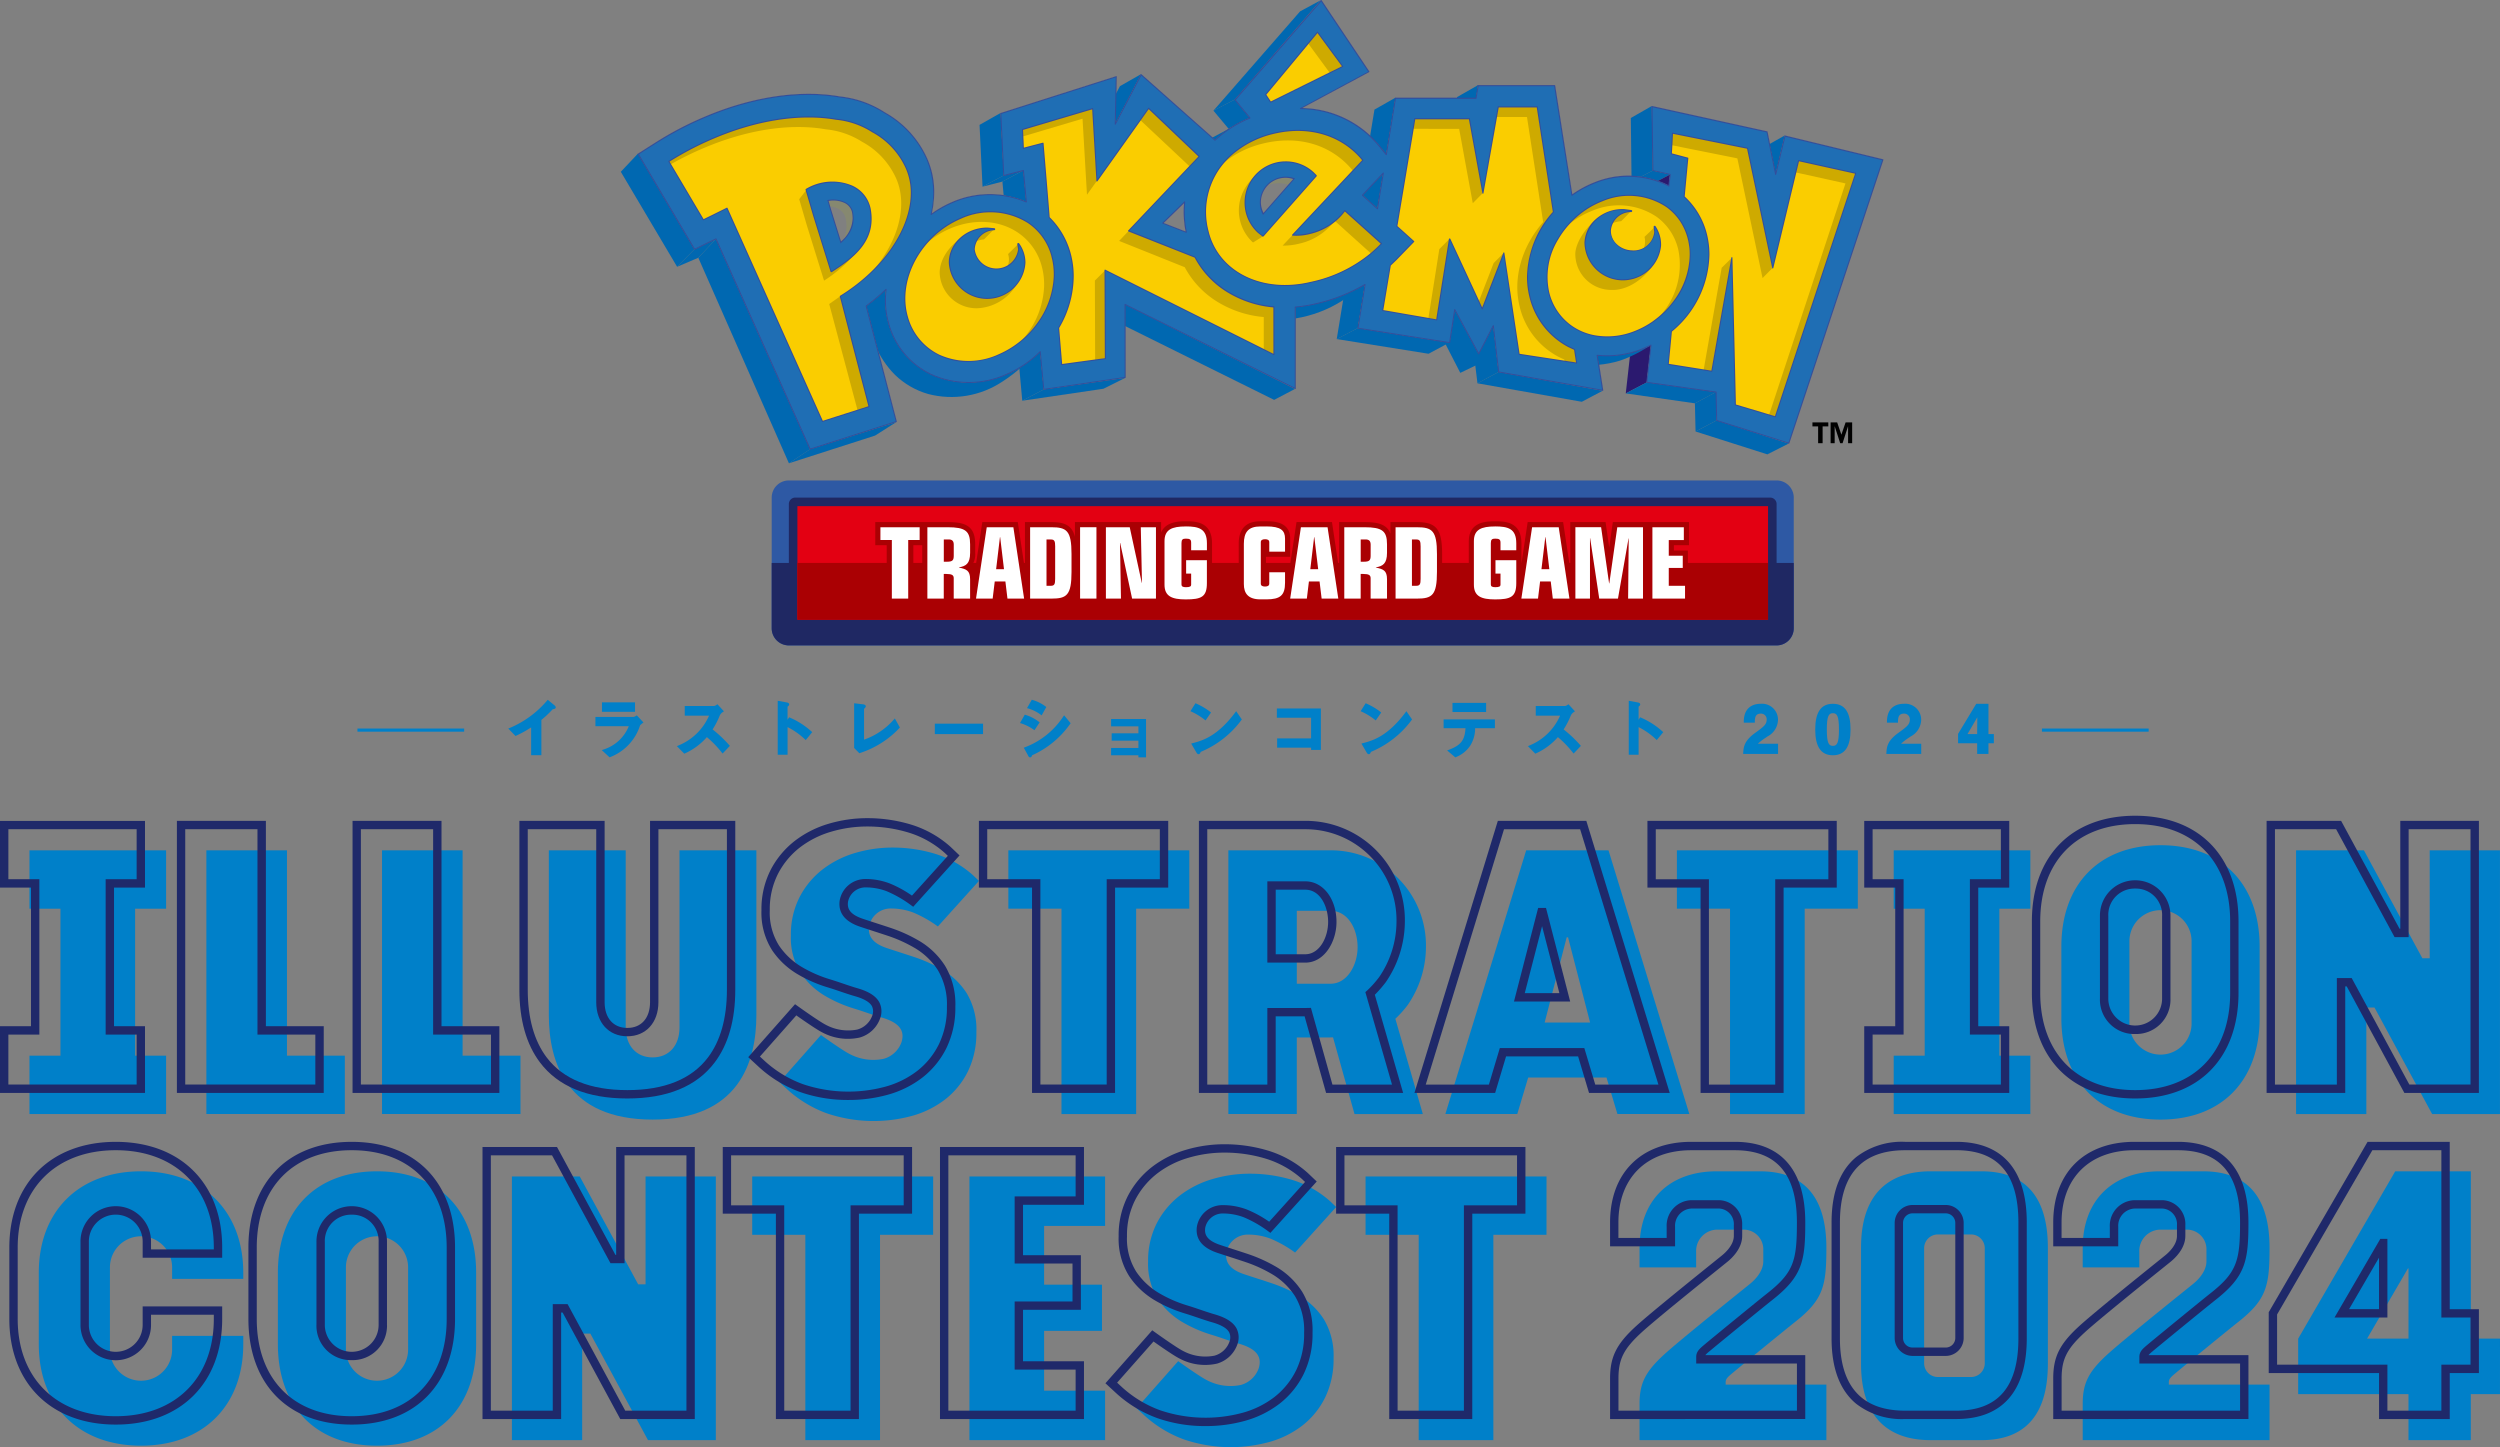 <svg xmlns="http://www.w3.org/2000/svg" xmlns:xlink="http://www.w3.org/1999/xlink" width="442.274" height="256.02" viewBox="0 0 442.274 256.02"><rect x="0" y="0" width="442.274" height="256.02" fill="#808080" stroke="none"/><defs><clipPath id="a"><path d="M2952.689,5026.514l9.962,16.812,3.074-3.114-10-16.919Z" fill="none"/></clipPath><linearGradient id="b" x1="-152.607" y1="110.641" x2="-152.528" y2="110.641" gradientUnits="objectBoundingBox"><stop offset="0" stop-color="#182862"/><stop offset="1" stop-color="#0068b1"/></linearGradient><clipPath id="c"><path d="M2965.726,5040.211l-3.074,3.114,3.746-1.6,3.117-3.314Z" fill="none"/></clipPath><linearGradient id="d" x1="-375.281" y1="454.357" x2="-375.08" y2="454.357" xlink:href="#b"/><clipPath id="e"><path d="M3100.63,5013.3l-.383,2.206h0l3.79-2.031.32-2.3h0Z" fill="none"/></clipPath><linearGradient id="f" x1="-585.837" y1="504.503" x2="-585.573" y2="504.503" xlink:href="#b"/><clipPath id="g"><path d="M3072.86,4998.139l-15.33,17.563,3.84-2,15.15-17.545Z" fill="none"/></clipPath><linearGradient id="h" x1="-117.091" y1="100.39" x2="-117.036" y2="100.39" xlink:href="#b"/><clipPath id="i"><path d="M3154.9,5022.179l-1.662,6.709h0l3.748-1.967,1.6-6.823Z" fill="none"/></clipPath><linearGradient id="j" x1="-305.623" y1="313.309" x2="-305.485" y2="313.309" xlink:href="#b"/><clipPath id="k"><path d="M3142.824,5072.462l12.7,4.045,3.77-1.911-12.73-4.113Z" fill="none"/></clipPath><linearGradient id="l" x1="-168.364" y1="356.302" x2="-168.279" y2="356.302" xlink:href="#b"/><clipPath id="m"><path d="M3131.5,5028.245l3.1.713,3.738-1.973-3.066-.693Z" fill="none"/></clipPath><linearGradient id="n" x1="-388.738" y1="355.212" x2="-388.533" y2="355.212" xlink:href="#b"/><clipPath id="o"><path d="M3057.278,5020.491l-3.217,2.435,3.809-2.03,2.684-2.15Z" fill="none"/></clipPath><linearGradient id="p" x1="-411.144" y1="537.112" x2="-410.932" y2="537.112" xlink:href="#b"/><clipPath id="q"><path d="M3142.708,5067.478l.116,4.984,3.735-1.978-.124-5Z" fill="none"/></clipPath><linearGradient id="r" x1="-700.11" y1="321.391" x2="-699.76" y2="321.391" xlink:href="#b"/><clipPath id="s"><path d="M3131.37,5017l.134,11.243,3.774-1.953-.219-11.4Z" fill="none"/></clipPath><linearGradient id="t" x1="-233.942" y1="239.501" x2="-233.838" y2="239.501" xlink:href="#b"/><clipPath id="u"><path d="M3130.476,5065.722l12.232,1.756,3.727-1.991-12.223-1.732Z" fill="none"/></clipPath><linearGradient id="v" x1="-173.382" y1="561.986" x2="-173.295" y2="561.986" xlink:href="#b"/><clipPath id="w"><path d="M3104.237,5063.935l18.462,3.27,3.679-1.948-18.4-3.329Z" fill="none"/></clipPath><linearGradient id="x" x1="-123.177" y1="366.25" x2="-123.114" y2="366.25" xlink:href="#b"/><clipPath id="y"><path d="M3103.241,5055.744l1,8.191,3.743-2.007-.959-8.212Z" fill="none"/></clipPath><linearGradient id="z" x1="-557.285" y1="220.9" x2="-557.002" y2="220.9" xlink:href="#b"/><clipPath id="aa"><path d="M3096.512,5052.964l4.69,9.124,4.279-2.061-5.224-9.145Z" fill="none"/></clipPath><linearGradient id="ab" x1="-299.407" y1="201.022" x2="-299.254" y2="201.022" xlink:href="#b"/><clipPath id="ac"><path d="M3079.343,5056.109l16.249,2.6,3.7-1.99-16.208-2.558Z" fill="none"/></clipPath><linearGradient id="ad" x1="-135.539" y1="423.514" x2="-135.469" y2="423.514" xlink:href="#b"/><clipPath id="ae"><path d="M3086.017,5015.513l-6.675,40.6,3.741-1.946,6.655-40.768Z" fill="none"/></clipPath><linearGradient id="af" x1="-70.665" y1="62.855" x2="-70.63" y2="62.855" gradientUnits="objectBoundingBox"><stop offset="0" stop-color="#182862"/><stop offset="0.25" stop-color="#182862"/><stop offset="0.65" stop-color="#0068b1"/><stop offset="1" stop-color="#0068b1"/></linearGradient><clipPath id="ag"><path d="M3057.53,5015.7l2.68,3.2,3.769-1.931-2.608-3.27Z" fill="none"/></clipPath><linearGradient id="ah" x1="-318.323" y1="300.571" x2="-318.154" y2="300.571" xlink:href="#b"/><clipPath id="ai"><path d="M3038.17,5051.957l30.1,14.911,3.688-1.937-30.083-14.995Z" fill="none"/></clipPath><linearGradient id="aj" x1="-150.543" y1="66.918" x2="-150.465" y2="66.918" xlink:href="#b"/><clipPath id="ak"><path d="M3040.986,5011.373l-4.557,8.647h0l3.774-2.061,4.518-8.72Z" fill="none"/></clipPath><linearGradient id="al" x1="-233.381" y1="214.531" x2="-233.275" y2="214.531" xlink:href="#b"/><clipPath id="am"><path d="M3027.514,5065.017l-3.8,2,14.365-2.118,3.843-1.925Z" fill="none"/></clipPath><linearGradient id="an" x1="-146.534" y1="551.089" x2="-146.457" y2="551.089" xlink:href="#b"/><clipPath id="ao"><path d="M3020.2,5028.255l3.511,38.764,3.8-2-3.6-38.76Z" fill="none"/></clipPath><linearGradient id="ap" x1="-192.884" y1="54.155" x2="-192.793" y2="54.155" xlink:href="#b"/><clipPath id="aq"><path d="M3016.154,5018.219l.528,10.931,3.769-2-.57-11.044Z" fill="none"/></clipPath><linearGradient id="ar" x1="-613.385" y1="195.637" x2="-613.086" y2="195.637" xlink:href="#b"/><clipPath id="as"><path d="M2986.188,5075.583l-3.757,2.5,15.243-4.9,3.777-2.4Z" fill="none"/></clipPath><linearGradient id="at" x1="-135.628" y1="269.327" x2="-135.556" y2="269.327" xlink:href="#b"/><clipPath id="au"><path d="M2966.4,5041.725l16.033,36.363,3.757-2.5-16.673-37.173Z" fill="none"/></clipPath><linearGradient id="av" x1="-79.076" y1="51.096" x2="-79.034" y2="51.096" xlink:href="#b"/><clipPath id="aw"><path d="M2995.752,5049.767a61.208,61.208,0,0,0,1.883,7.274,16.144,16.144,0,0,0,3.58,5.417,13.933,13.933,0,0,0,5.817,3.362,16.26,16.26,0,0,0,13.184-2.2,25.022,25.022,0,0,0,3.447-2.649c-4.058,2.474-9.215,3.51-13.362,2.312a14.127,14.127,0,0,1-8.9-7.7,28.22,28.22,0,0,1-1.8-8.482,13.643,13.643,0,0,1-3.849,2.659" fill="none"/></clipPath><linearGradient id="ax" x1="-79.317" y1="76.792" x2="-79.276" y2="76.792" xlink:href="#b"/><clipPath id="ay"><path d="M3020.451,5027.151l-3.769,2,3.522-.9,3.7-2Z" fill="none"/></clipPath><linearGradient id="az" x1="-366.012" y1="759.757" x2="-365.82" y2="759.757" xlink:href="#b"/><clipPath id="ba"><path d="M3132.045,5058.366a17.138,17.138,0,0,1-6.7.515l.214,1.79a18.737,18.737,0,0,0,3.869-.736,22.25,22.25,0,0,0,5.5-2.8h0c-.426.168-2.436,1.1-2.877,1.227" fill="none"/></clipPath><linearGradient id="bb" x1="-683.613" y1="233.564" x2="-683.268" y2="233.564" xlink:href="#b"/><clipPath id="bc"><path d="M3083.116,5047.108c-2.413,1.328-8.874,3.272-11.162,3.309l.06,2.049a22.1,22.1,0,0,0,8.33-3.156c1.63-.976,3.431-2.445,3.989-2.839-.4.256-.8.409-1.217.637" fill="none"/></clipPath><linearGradient id="bd" x1="-213.559" y1="329.236" x2="-213.45" y2="329.236" xlink:href="#b"/><clipPath id="be"><path d="M3008.962,5059.029a10.71,10.71,0,0,1-5.689-6.9c-1.859-6.59,2.372-14.419,9.427-17.452a12.679,12.679,0,0,1,12.116.741,10.4,10.4,0,0,1,4.206,5.883l.2.833a12.359,12.359,0,0,1,.249,2.926,15.331,15.331,0,0,1-2.967,8.33,16.532,16.532,0,0,1-6.9,5.571,14.375,14.375,0,0,1-5.6,1.193,11.57,11.57,0,0,1-5.038-1.124m43.72-21.735-4.153-1.612a.1.1,0,0,1-.062-.071.1.1,0,0,1,.031-.088l3.867-3.755a.094.094,0,0,1,.109-.019.1.1,0,0,1,.053.1,18.248,18.248,0,0,0,.288,5.34.117.117,0,0,1-.038.1.106.106,0,0,1-.057.018.088.088,0,0,1-.038-.007m72.169,18.291a10.448,10.448,0,0,1-4.142-1.778,10.227,10.227,0,0,1-3.985-6.059,12.792,12.792,0,0,1,1.607-9.334,16.056,16.056,0,0,1,3.176-3.913,15.629,15.629,0,0,1,4.869-3,12.154,12.154,0,0,1,11.375,1.082,9.769,9.769,0,0,1,2.69,2.9,10.483,10.483,0,0,1,1.219,2.965,13.471,13.471,0,0,1-2.529,10.962,16.064,16.064,0,0,1-3.658,3.62,15.38,15.38,0,0,1-3.479,1.866,13.827,13.827,0,0,1-4.861.916,11.824,11.824,0,0,1-2.282-.219m-38.374-22.473-2.65-2.391a.1.1,0,0,1-.04-.067.118.118,0,0,1,.027-.071l3.694-3.928a.1.1,0,0,1,.11-.019.1.1,0,0,1,.053.1l-1.034,6.321a.1.1,0,0,1-.065.076.139.139,0,0,1-.029,0,.094.094,0,0,1-.066-.025m59.2,28.768-7.7-1.225a.09.09,0,0,1-.08-.1v-.008s.549-5.787.58-5.855a18.021,18.021,0,0,0,6.612-13.527,14.5,14.5,0,0,0-.4-3.408,13.319,13.319,0,0,0-3.954-6.773.112.112,0,0,1-.035-.07s.633-6.59.643-6.75c-.148-.035-2.829-.756-2.829-.756a.094.094,0,0,1-.072-.091l.2-3.648a.092.092,0,0,1,.035-.071.1.1,0,0,1,.074-.019l13.272,2.669a.1.1,0,0,1,.079.078s4.209,19.951,4.375,20.751c.19-.791,4.473-18.566,4.473-18.566a.1.1,0,0,1,.113-.07l10.1,2.234a.112.112,0,0,1,.057.049.076.076,0,0,1,.01.079l-14.22,43.069a.1.1,0,0,1-.12.063l-7.061-2.111a.087.087,0,0,1-.069-.089s-.548-23.29-.59-25.07c-.3,1.715-3.384,19.135-3.384,19.135a.106.106,0,0,1-.1.078l-.016,0m-88.551-22.9a11.35,11.35,0,0,1-.634-1.922,13.545,13.545,0,0,1,1.986-11.23,13.93,13.93,0,0,1,2.167-2.407,17.378,17.378,0,0,1,7.492-3.812c6.294-1.515,12.239.273,15.9,4.779a.15.15,0,0,1,.02.062.124.124,0,0,1-.02.063s-12.039,12.818-12.3,13.1a10.222,10.222,0,0,0,2.944-.321,10.653,10.653,0,0,0,6.029-3.973.1.1,0,0,1,.07-.033.107.107,0,0,1,.067.022l6.486,5.833a.1.1,0,0,1,.028.069.1.1,0,0,1-.024.07,25.942,25.942,0,0,1-2.048,1.9,24.711,24.711,0,0,1-10.492,4.973,19.888,19.888,0,0,1-2.787.472q-.927.092-1.83.091c-5.973,0-10.987-2.921-13.053-7.737m-89.908-3.933-6.114-10.333a.093.093,0,0,1,.03-.129,54.672,54.672,0,0,1,7.953-4.144c7.664-3.261,15.367-4.445,21.693-3.334a14.453,14.453,0,0,1,6.446,2.218,13.711,13.711,0,0,1,6.084,6.572,10.839,10.839,0,0,1,.871,4.337c0,6.262-4.775,13.505-12.55,18.324.035.13,5.068,19.451,5.068,19.451v.024a.1.1,0,0,1-.065.091l-8.231,2.63a.1.1,0,0,1-.119-.048l-16.856-37.64c-.169.087-2.6,1.29-2.6,1.29l-1.488.73a.089.089,0,0,1-.123-.039m78.777-19.833a.093.093,0,0,1,.072-.042.112.112,0,0,1,.074.027l8.937,8.511a.1.1,0,0,1,.028.069.08.08,0,0,1-.026.063s-12.2,12.867-12.392,13.072c1.289.508,11.6,4.589,11.65,4.634a16.06,16.06,0,0,0,5.794,6.111,18.593,18.593,0,0,0,8.11,2.654.094.094,0,0,1,.089.1v8.432a.111.111,0,0,1-.044.085.118.118,0,0,1-.1,0s-29.459-14.733-29.733-14.873c0,.306.052,15.5.052,15.5a.1.1,0,0,1-.084.1l-7.729,1.058a.107.107,0,0,1-.075-.021.1.1,0,0,1-.033-.068s-.531-6.317-.531-6.515v-.006a18.15,18.15,0,0,0,2.562-9.121,15.062,15.062,0,0,0-.559-4.122,14.328,14.328,0,0,0-3.662-6.245s-1.079-12.833-1.1-13.055c-.207.052-3.367.879-3.367.879a.1.1,0,0,1-.119-.088l-.148-3.326a.094.094,0,0,1,.067-.1l12.415-3.695a.092.092,0,0,1,.084.012.1.1,0,0,1,.036.074s.713,12.009.741,12.53l8.988-12.628m61.826-.216a.1.1,0,0,1,.1-.077h6.887a.1.1,0,0,1,.1.078l2.86,18.591a.1.1,0,0,1-.02.08c-3.786,4.309-5.346,9.818-4.174,14.736a13.479,13.479,0,0,0,6.806,8.924l1.075.506a.121.121,0,0,1,.059.071l.369,2.407a.092.092,0,0,1-.028.081.1.1,0,0,1-.081.032l-10.172-1.554a.109.109,0,0,1-.08-.085s-2.542-16.879-2.647-17.563c-.243.631-3.695,9.552-3.695,9.552a.088.088,0,0,1-.084.058.082.082,0,0,1-.089-.054s-5.475-11.808-5.643-12.168c-.07.411-2.239,14.1-2.239,14.1a.1.1,0,0,1-.042.063.084.084,0,0,1-.07.017l-9.543-1.662a.091.091,0,0,1-.08-.094v-.018s1.339-7.983,1.369-8.041l1.065-1.038s2.878-2.977,3.018-3.115c-.142-.126-2.925-2.63-2.925-2.63a.09.09,0,0,1-.03-.07v-.014l3.189-19.018a.088.088,0,0,1,.094-.077h9.645a.092.092,0,0,1,.092.077s2.131,11.671,2.305,12.636c.172-.979,2.614-14.733,2.614-14.733m-40.247-.765-.884-1.335a.087.087,0,0,1,.009-.114l9.169-11.039a.093.093,0,0,1,.077-.032.094.094,0,0,1,.072.036l4.457,6.058a.092.092,0,0,1,.018.081.108.108,0,0,1-.05.062l-12.748,6.317a.128.128,0,0,1-.043.009.084.084,0,0,1-.077-.043m-6.095-.461,2.582,3.151a.094.094,0,0,1,.021.062l0,.024a.107.107,0,0,1-.057.066,19.764,19.764,0,0,0-6.152,3.911.1.1,0,0,1-.13,0s-12.79-11.345-12.972-11.5c-.111.208-4.523,8.645-4.523,8.645a.095.095,0,0,1-.179-.047s.172-8.015.175-8.277l-20.231,6.46c.007.141.5,10.557.512,10.785.213-.053,3.361-.876,3.361-.876a.091.091,0,0,1,.081.014.134.134,0,0,1,.042.068l.515,5.571a.1.1,0,0,1-.136.1,16.445,16.445,0,0,0-13.088.131,19.209,19.209,0,0,0-3.647,2.074.1.1,0,0,1-.113.005.1.1,0,0,1-.039-.1,15.483,15.483,0,0,0-.7-9.645,17.411,17.411,0,0,0-7.457-8.225,17.942,17.942,0,0,0-7.9-2.8c-7.042-1.234-15.509.035-23.842,3.576a58.06,58.06,0,0,0-8.506,4.438s-3.038,1.933-3.185,2.025c.237.4,8.037,13.584,8.037,13.584s1.764,2.968,1.841,3.1c.4-.193,3.7-1.807,3.7-1.807a.1.1,0,0,1,.073,0,.09.09,0,0,1,.053.051s16.56,36.972,16.626,37.118c.412-.13,14.909-4.761,15.071-4.815-.042-.169-5.3-20.36-5.3-20.36a.039.039,0,0,1-.006-.023.091.091,0,0,1,.041-.077,35.982,35.982,0,0,0,3.5-2.944.1.1,0,0,1,.164.081,15.137,15.137,0,0,0,.427,5.941,14,14,0,0,0,7.454,9,16.155,16.155,0,0,0,13.289.009,19.086,19.086,0,0,0,5.939-4,.1.1,0,0,1,.165.056s.593,6.385.61,6.574c.2-.027,14.062-2.063,14.224-2.089,0-.162-.018-12.844-.018-12.844a.1.1,0,0,1,.043-.079.092.092,0,0,1,.094,0l29.971,14.819v-14.26a.092.092,0,0,1,.088-.1,23.794,23.794,0,0,0,3.669-.586,30.436,30.436,0,0,0,8.636-3.4.108.108,0,0,1,.106,0,.116.116,0,0,1,.045.08.014.014,0,0,1-.007.014s-1.211,7.456-1.246,7.643c.189.027,15.853,2.5,16.038,2.525.033-.181.886-5.751.886-5.751a.09.09,0,0,1,.081-.082.087.087,0,0,1,.1.05s3.99,7.371,4.156,7.675c.154-.3,2.5-4.832,2.5-4.832a.094.094,0,0,1,.1-.049.086.086,0,0,1,.074.081s.924,7.986.942,8.122c.133.028,17.943,3.173,18.2,3.215-.045-.256-.959-6.058-.959-6.058v-.02a.113.113,0,0,1,.025-.069.126.126,0,0,1,.08-.026,16.667,16.667,0,0,0,7.7-1.007l1.775-.791a.108.108,0,0,1,.1.01.1.1,0,0,1,.038.074c0,.006-.71,6.334-.728,6.513.177.026,12.161,1.705,12.161,1.705a.09.09,0,0,1,.081.1s.089,4.814.1,4.951c.129.041,12.431,3.91,12.609,3.969.053-.178,16.511-49.739,16.571-49.938-.2-.047-16.94-4.111-17.125-4.153-.04.182-1.62,6.686-1.62,6.686a.1.1,0,0,1-.092.071.09.09,0,0,1-.094-.077s-1.484-7.333-1.511-7.454c-.119-.023-19.936-4.382-20.171-4.436.007.237.148,10.965.148,11.115l2.989.665a.1.1,0,0,1,.081.1l-.235,2.054a.107.107,0,0,1-.05.078.13.13,0,0,1-.092,0,.8.8,0,0,0-.086-.05,15.694,15.694,0,0,0-12.868-.537,18.464,18.464,0,0,0-4.1,2.212.092.092,0,0,1-.093.012.1.1,0,0,1-.059-.074s-3.021-19.131-3.047-19.294h-13.365c-.034.151-.366,2.144-.366,2.144a.1.1,0,0,1-.095.081h-14.163c-.02.157-1.616,9.888-1.616,9.888a.107.107,0,0,1-.069.08.111.111,0,0,1-.1-.036l-1.181-1.458a18.1,18.1,0,0,0-13.921-6.662.1.1,0,0,1-.09-.074.044.044,0,0,1-.005-.024.088.088,0,0,1,.053-.083l12-6.448c-.116-.168-8.168-12.189-8.3-12.394-.163.188-15,17.281-15.1,17.4" fill="none"/></clipPath><linearGradient id="bf" x1="-11.839" y1="28.862" x2="-11.833" y2="28.862" gradientUnits="objectBoundingBox"><stop offset="0" stop-color="#334e9c"/><stop offset="1" stop-color="#1f6eb4"/></linearGradient><clipPath id="bg"><path d="M2989.754,5033.363l-.538-1.848a4.942,4.942,0,0,1,3.028.309,2.589,2.589,0,0,1,1.521,1.788c.427,2.3-.354,3.939-2.195,5.589-.574-1.847-1.816-5.838-1.816-5.838m-4.2-3.677,1.337,4.569,2.1,6.759.959,3.079c3.884-2.5,7.793-5.5,6.757-11.032-.514-2.749-3.144-4.649-6.423-4.649a9.918,9.918,0,0,0-4.732,1.274" fill="none"/></clipPath><linearGradient id="bh" x1="-213.408" y1="145.986" x2="-213.295" y2="145.986" xlink:href="#bf"/><clipPath id="bi"><path d="M3066.936,5028.859a4.589,4.589,0,0,1,5.042-1.181l-5.681,6.483a4.594,4.594,0,0,1,.639-5.3m-1.857-1.7a7.1,7.1,0,0,0,.449,10.04,6.992,6.992,0,0,0,.755.592l9.337-10.573c-.16-.175-.325-.345-.5-.509a7.1,7.1,0,0,0-10.041.45" fill="none"/></clipPath><linearGradient id="bj" x1="-203.499" y1="176.458" x2="-203.394" y2="176.458" xlink:href="#bf"/><clipPath id="bk"><path d="M3123.351,5039.044a6.611,6.611,0,0,0,13.19.535,5.632,5.632,0,0,0-.958-3.336,3.162,3.162,0,0,1,.112.952,4.045,4.045,0,0,1-8.028-.329,3.763,3.763,0,0,1,3.759-3.405,6.5,6.5,0,0,0-1.208-.159c-.1,0-.2-.006-.3-.006a6.315,6.315,0,0,0-6.563,5.748" fill="none"/></clipPath><linearGradient id="bl" x1="-194.297" y1="168.506" x2="-194.194" y2="168.506" xlink:href="#bf"/><clipPath id="bm"><path d="M3010.9,5042.585a6.61,6.61,0,0,0,13.2,0,5.673,5.673,0,0,0-1.084-3.3,3.347,3.347,0,0,1,.142.945,4.042,4.042,0,0,1-8.03,0,3.764,3.764,0,0,1,3.615-3.555,7.43,7.43,0,0,0-1.212-.107c-3.71,0-6.629,2.745-6.629,6.019" fill="none"/></clipPath><linearGradient id="bn" x1="-188.159" y1="170.042" x2="-188.054" y2="170.042" xlink:href="#bf"/></defs><g transform="translate(-2842.863 -4996.125)"><g clip-path="url(#a)"><rect width="17.762" height="22.718" transform="matrix(0.966, -0.258, 0.258, 0.966, 2947.698, 5024.625)" fill="url(#b)"/></g><g clip-path="url(#c)"><rect width="6.958" height="5.048" transform="translate(2962.555 5038.413) rotate(-1.124)" fill="url(#d)"/></g><g clip-path="url(#e)"><rect width="5.287" height="5.134" transform="matrix(0.272, -0.962, 0.962, 0.272, 3099.114, 5015.183)" fill="url(#f)"/></g><g clip-path="url(#g)"><rect width="25.303" height="25.001" transform="matrix(0.381, -0.925, 0.925, 0.381, 3050.649, 5012.868)" fill="url(#h)"/></g><g clip-path="url(#i)"><rect width="10.083" height="8.014" transform="translate(3150.431 5027.877) rotate(-70.168)" fill="url(#j)"/></g><g clip-path="url(#k)"><rect width="16.58" height="6.345" transform="matrix(1, -0.02, 0.02, 1, 3142.706, 5070.486)" fill="url(#l)"/></g><g clip-path="url(#m)"><rect width="6.818" height="6.617" transform="translate(3130.175 5027.534) rotate(-43.052)" fill="url(#n)"/></g><g clip-path="url(#o)"><rect width="6.574" height="4.306" transform="translate(3053.98 5018.748) rotate(-1.123)" fill="url(#p)"/></g><g clip-path="url(#q)"><rect width="3.987" height="7.049" transform="translate(3142.571 5065.489) rotate(-1.123)" fill="url(#r)"/></g><g clip-path="url(#s)"><rect width="13.403" height="10.357" transform="translate(3125.391 5024.536) rotate(-58.19)" fill="url(#t)"/></g><path d="M3130.476,5065.722l3.736-1.967,4.107-36.76-3.713,1.962Z" fill="#2b196f"/><g clip-path="url(#u)"><rect width="16.029" height="4.035" transform="matrix(1, -0.02, 0.02, 1, 3130.402, 5063.756)" fill="url(#v)"/></g><g clip-path="url(#w)"><rect width="22.341" height="6.187" transform="translate(3104.019 5061.937) rotate(-2.366)" fill="url(#x)"/></g><g clip-path="url(#y)"><rect width="4.938" height="10.31" transform="translate(3103.041 5053.72) rotate(-1.123)" fill="url(#z)"/></g><g clip-path="url(#aa)"><rect width="9.186" height="11.379" transform="matrix(1, -0.02, 0.02, 1, 3096.293, 5050.887)" fill="url(#ab)"/></g><g clip-path="url(#ac)"><rect width="20.119" height="5.368" transform="translate(3079.155 5054.17) rotate(-2.367)" fill="url(#ad)"/></g><g clip-path="url(#ae)"><rect width="39.403" height="35.419" transform="translate(3058.311 5038.46) rotate(-50)" fill="url(#af)"/></g><g clip-path="url(#ag)"><rect width="8.259" height="7.935" transform="translate(3055.105 5015.365) rotate(-34.43)" fill="url(#ah)"/></g><g clip-path="url(#ai)"><rect width="17.884" height="34.258" transform="translate(3037.689 5066.854) rotate(-88.375)" fill="url(#aj)"/></g><g clip-path="url(#ak)"><rect width="13.205" height="11.927" transform="translate(3032.461 5018.278) rotate(-66.297)" fill="url(#al)"/></g><g clip-path="url(#am)"><rect width="18.224" height="4.116" transform="translate(3023.7 5062.976) rotate(-0.231)" fill="url(#an)"/></g><g clip-path="url(#ao)"><rect width="15.203" height="41.403" transform="matrix(0.98, -0.197, 0.197, 0.98, 3012.325, 5027.841)" fill="url(#ap)"/></g><g clip-path="url(#aq)"><rect width="4.673" height="13.162" transform="translate(3015.776 5016.118) rotate(-1.659)" fill="url(#ar)"/></g><g clip-path="url(#as)"><rect width="19.41" height="8.389" transform="translate(2982.01 5070.811) rotate(-3.313)" fill="url(#at)"/></g><g clip-path="url(#au)"><rect width="33.164" height="44.196" transform="matrix(0.928, -0.373, 0.373, 0.928, 2952.664, 5043.933)" fill="url(#av)"/></g><g clip-path="url(#aw)"><rect width="33.539" height="29.395" transform="translate(2988.477 5050.26) rotate(-23.427)" fill="url(#ax)"/></g><g clip-path="url(#ay)"><rect width="7.282" height="3.035" transform="translate(3016.625 5026.258) rotate(-1.123)" fill="url(#az)"/></g><g clip-path="url(#ba)"><rect width="4.056" height="9.764" transform="translate(3125.145 5060.661) rotate(-86.835)" fill="url(#bb)"/></g><g clip-path="url(#bc)"><path d="M3071.97,5052.948l-.216-6.469,12.563-.489.216,6.469Z" fill="url(#bd)"/></g><path d="M3158.636,5020.183l-1.641,6.778-1.519-7.513-20.356-4.477.153,11.314,3.061.679-.228,2.047c-.029-.019-.053-.035-.085-.054a15.776,15.776,0,0,0-12.951-.539,18.482,18.482,0,0,0-4.118,2.225l-3.06-19.375h-13.534l-.379,2.221h-14.241l-1.631,9.972-1.183-1.458a18.193,18.193,0,0,0-13.99-6.7l12.087-6.494-8.432-12.586-15.235,17.551,2.631,3.218a19.88,19.88,0,0,0-6.184,3.933l-13.06-11.592-4.581,8.76.178-8.413-20.428,6.52.518,10.982,3.478-.907.519,5.569a16.47,16.47,0,0,0-13.167.125,19.461,19.461,0,0,0-3.667,2.089,15.555,15.555,0,0,0-.7-9.711,17.5,17.5,0,0,0-7.495-8.261,18.015,18.015,0,0,0-7.937-2.818c-7.06-1.235-15.546.036-23.9,3.587a58.828,58.828,0,0,0-8.522,4.442l-3.265,2.079,1.97,3.332,6.117,10.333s1.876,3.174,1.889,3.171l3.316-1.62.459-.225,15.2,33.935,1.46,3.264,3.407-1.086,8.233-2.63,3.6-1.155-.953-3.661-4.367-16.785a35.473,35.473,0,0,0,3.511-2.95,15.367,15.367,0,0,0,.431,5.978,14.107,14.107,0,0,0,7.505,9.057,16.253,16.253,0,0,0,13.367.012,19.347,19.347,0,0,0,5.972-4.025l.62,6.679,14.4-2.115-.017-12.93,30.1,14.894v-14.417a23.781,23.781,0,0,0,3.688-.589,30.6,30.6,0,0,0,8.668-3.409l-1.268,7.73,16.234,2.565.9-5.853,4.241,7.837,2.586-5,.943,8.2,18.408,3.245-.977-6.2a16.667,16.667,0,0,0,7.742-1.012,19.266,19.266,0,0,0,1.787-.8l-.742,6.6,12.249,1.715.1,5.021,12.763,4.018,16.635-50.127Zm-110.071,15.41,3.869-3.757a18.372,18.372,0,0,0,.283,5.369Zm37.978-2.552-2.657-2.389,2.84-3.025.853-.906Zm-94.639,5.977-.58.514-.233-.739-2.354-7.688-.154-.53.541-.1a5.46,5.46,0,0,1,3.335.343,3.09,3.09,0,0,1,1.8,2.154c.443,2.368-.258,4.178-2.351,6.05m74.752-5.1-.447.513-.326-.595a5.061,5.061,0,0,1,6.264-7.153l.634.246-.447.51Z" fill="#facd00"/><path d="M3064.271,5038.781c.225.23.013.058.276.237l1.813-1.118a8.358,8.358,0,0,1-.832-.7c-2.515-2.3-1.865-7.455-.222-10.28-4.3,3.467-4.076,8.8-1.035,11.861" fill="#ceaa00"/><path d="M3085.225,5041.111a24.779,24.779,0,0,1-10.452,4.958,19.856,19.856,0,0,1-2.774.464c-6.852.671-12.6-2.483-14.789-7.586a11.564,11.564,0,0,1-.627-1.907,13.471,13.471,0,0,1,1.973-11.15c.205-.291.426-.575.657-.85-.1.085-.207.169-.311.257a13.859,13.859,0,0,0-2.145,2.39,13.487,13.487,0,0,0-1.974,11.152,11.42,11.42,0,0,0,.629,1.906c2.19,5.106,7.937,8.258,14.789,7.59a19.925,19.925,0,0,0,2.772-.469,24.689,24.689,0,0,0,10.454-4.958,25.683,25.683,0,0,0,2.037-1.885l-.069-.066c-.055.05-.111.108-.17.154" fill="#ceaa00"/><path d="M3044.585,5017.365l-.31-.292-7.389,10.376.041.674Z" fill="#ceaa00"/><path d="M3080.394,5007.869l-4.454-6.057-1.652,1.992,3.819,5.2Z" fill="#ceaa00"/><path d="M3003.22,5025.937a13.707,13.707,0,0,0-6.042-6.521,14.509,14.509,0,0,0-6.411-2.21c-6.087-1.068-13.674-.062-21.645,3.325a55.122,55.122,0,0,0-7.939,4.139l.317.536a56.5,56.5,0,0,1,5.821-2.873c7.973-3.388,15.562-4.4,21.645-3.327a14.451,14.451,0,0,1,6.413,2.207,13.719,13.719,0,0,1,6.042,6.521c2.157,4.972.253,11.563-4.83,17.091,6.376-5.842,9.022-13.363,6.629-18.888" fill="#ceaa00"/><path d="M3029.126,5042.154c-.054-.279-.116-.553-.2-.826a10.342,10.342,0,0,0-4.166-5.834c-3.18-2.16-7.609-2.6-12.025-.733a16.558,16.558,0,0,0-5.948,4.4,16.272,16.272,0,0,1,4.149-2.6c4.416-1.874,8.845-1.43,12.025.728a10.352,10.352,0,0,1,4.167,5.835c.076.275.142.546.2.826a12.133,12.133,0,0,1,.245,2.9,15.158,15.158,0,0,1-2.95,8.283c-.275.382-.574.755-.889,1.113a16.822,16.822,0,0,0,2.691-2.914,15.208,15.208,0,0,0,2.95-8.28,12.356,12.356,0,0,0-.248-2.9" fill="#ceaa00"/><path d="M3016.94,5038.473c-.021.026,1.8-1.805,1.774-1.805a3.654,3.654,0,0,0-3.3,2.226,4.383,4.383,0,0,1,1.528-.421" fill="#ceaa00"/><path d="M3021.206,5041.085a3.159,3.159,0,0,1,.15.945,3.232,3.232,0,0,1-.3,1.339c.361-.176,2.976-1.451,1.957-4.15.064.084-1.869,1.863-1.81,1.866" fill="#ceaa00"/><path d="M3010.9,5042.585c0-1.115,1.892-3.795,2.486-4.7-2.994,1.9-4.285,4.48-4.285,6.5a6.511,6.511,0,0,0,6.7,6.272,8.5,8.5,0,0,0,6.944-4.263c-1.076.713-3.833,2.424-5.273,2.424a6.366,6.366,0,0,1-6.569-6.232" fill="#ceaa00"/><path d="M3036.605,5059.8l1.806-.249-.014-15.635-1.84,1.844Z" fill="#ceaa00"/><path d="M3035.159,5030.577l1.759-2.471-.748-12.786-12.414,3.7.056,1.247,10.562-3.143Z" fill="#ceaa00"/><path d="M3046.073,5015.275l-1.487,2.091,8.735,8.2,1.686-1.78Z" fill="#ceaa00"/><path d="M3060.075,5047.748a16.115,16.115,0,0,1-5.823-6.152l-11.713-4.634-1.693,1.788,11.609,4.648a16.092,16.092,0,0,0,5.825,6.149,18.829,18.829,0,0,0,8.155,2.667v5.731l1.8.9v-8.432a18.9,18.9,0,0,1-8.156-2.665" fill="#ceaa00"/><path d="M3072.905,5039.185a10.7,10.7,0,0,0,5.934-3.827,9.971,9.971,0,0,1-4.133,2.034,9.188,9.188,0,0,1-3.172.31l-1.768,1.878a11.788,11.788,0,0,0,3.139-.4" fill="#ceaa00"/><path d="M3068.157,5019.709a17.23,17.23,0,0,0-7.451,3.787,14.764,14.764,0,0,0-1.493,1.543,17.408,17.408,0,0,1,7.145-3.536c6.535-1.573,12.283.423,15.843,4.826l1.756-1.873c-3.513-4.326-9.261-6.325-15.8-4.747" fill="#ceaa00"/><path d="M3085.4,5040.957a23.628,23.628,0,0,0,1.869-1.736l-1.51-1.356-4.974-4.475a15.556,15.556,0,0,1-1.772,1.822l4.945,4.452Z" fill="#ceaa00"/><path d="M3121.41,5057.927c-.37-.156-.728-.32-1.08-.506a13.556,13.556,0,0,1-6.851-8.989c-1.22-5.1.549-10.671,4.191-14.819l-2.867-18.592h-6.887l-.322,1.8H3113l2.864,18.59c-3.641,4.149-5.411,9.719-4.188,14.821a13.54,13.54,0,0,0,6.85,8.987c.349.186.711.352,1.079.506l.043.283,2.13.326Z" fill="#ceaa00"/><path d="M3103.411,5032.075l1.795-1.82-2.4-13.138h-9.642l-.306,1.8H3101Z" fill="#ceaa00"/><path d="M3104.479,5049.449l.605,1.3,3.811-9.88-1.785,1.788Z" fill="#ceaa00"/><path d="M3097.494,5040.19l-1.94,12.259,1.462.257,2.287-14.328Z" fill="#ceaa00"/><path d="M3135.9,5034.457a9.942,9.942,0,0,1,2.662,2.87,10.212,10.212,0,0,1,1.2,2.934,13.393,13.393,0,0,1-2.511,10.887c-.239.323-.492.639-.758.951a15.906,15.906,0,0,0,2.552-2.75,13.366,13.366,0,0,0,2.512-10.885,10.165,10.165,0,0,0-1.2-2.939,9.771,9.771,0,0,0-2.664-2.866,11.965,11.965,0,0,0-11.286-1.069,15.51,15.51,0,0,0-4.842,2.981,16.679,16.679,0,0,0-1.436,1.488,15.467,15.467,0,0,1,4.478-2.672,11.988,11.988,0,0,1,11.291,1.07" fill="#ceaa00"/><path d="M3129.628,5035.257c.029.079,1.779-1.809,1.821-1.813-2.208.089-3.278,1.156-3.169,1.659a3.414,3.414,0,0,0-.328.576,5.831,5.831,0,0,1,1.676-.422" fill="#ceaa00"/><path d="M3133.789,5038.039a3.027,3.027,0,0,1,.1.952,3.153,3.153,0,0,1-.281,1.183,2.91,2.91,0,0,0,1.991-3.931c.022.078-1.843,1.809-1.813,1.8" fill="#ceaa00"/><path d="M3127.908,5047.419c2.505.1,5.273-1.444,7.255-4.164-1.147.759-3.96,2.345-5.5,2.284a6.374,6.374,0,0,1-6.314-6.5c.044-1.014,1.365-3.21,1.9-4.042-1.919,1.4-3.619,4.077-3.7,5.967a6.367,6.367,0,0,0,6.356,6.45" fill="#ceaa00"/><path d="M3161.046,5024.539l-.5,2.087,8.8,1.95-13.517,40.945,1.093.323,14.223-43.068Z" fill="#ceaa00"/><path d="M3154.676,5045.317l1.8-1.824-4.471-21.145-13.272-2.666-.115,2.133,11.6,2.329Z" fill="#ceaa00"/><path d="M3144.252,5061.555l1.441.23,3.566-20.067-1.816,1.782Z" fill="#ceaa00"/><path d="M2991.543,5048.511l-1.985,1.393,5.025,18.838,2.213-.368Z" fill="#ceaa00"/><path d="M2995.56,5039.168a41.555,41.555,0,0,1-5.608,4.926l-.959-3.083-2.1-6.755-1.337-4.577-1.306,1.68,1.334,4.575,2.1,6.755.963,3.083a24.533,24.533,0,0,0,6.913-6.6" fill="#ceaa00"/><path d="M3072.407,5026.985a5.181,5.181,0,0,0-5.445.971,9.453,9.453,0,0,0-1.074,1.562,5.756,5.756,0,0,1,5-.693Z" fill="#868870"/><path d="M2993.993,5033.092a3.293,3.293,0,0,0-1.665-2.047,6.472,6.472,0,0,0-3.469-.278c.2.678.425,1.486.519,1.806a6.381,6.381,0,0,1,1.557.37,2.6,2.6,0,0,1,1.519,1.793,5.5,5.5,0,0,1-.367,3.666,5.615,5.615,0,0,0,1.906-5.31" fill="#868870"/><path d="M3176.044,5024.336a.119.119,0,0,0-.063-.043l-17.317-4.2a.111.111,0,0,0-.079.009.088.088,0,0,0-.042.06s-1.365,5.62-1.539,6.36c-.158-.755-1.44-7.093-1.44-7.093a.087.087,0,0,0-.071-.074l-20.347-4.477a.114.114,0,0,0-.087.019.1.1,0,0,0-.035.076l.15,11.313a.1.1,0,0,0,.078.09s2.819.629,2.979.663c-.011.145-.175,1.589-.2,1.823a15.88,15.88,0,0,0-12.99-.53,18.732,18.732,0,0,0-4.018,2.155c-.042-.279-3.034-19.232-3.034-19.232a.1.1,0,0,0-.093-.083h-13.535a.1.1,0,0,0-.094.083s-.341,1.993-.367,2.143h-14.159a.1.1,0,0,0-.1.078s-1.522,9.357-1.59,9.762c-.213-.264-1.053-1.291-1.053-1.291a18.214,18.214,0,0,0-13.729-6.714c.553-.3,11.8-6.341,11.8-6.341a.085.085,0,0,0,.051-.058v-.026a.144.144,0,0,0-.014-.053l-8.432-12.587a.1.1,0,0,0-.071-.041.092.092,0,0,0-.08.032l-15.239,17.554a.094.094,0,0,0-.027.062.1.1,0,0,0,.024.063l2.557,3.118a19.95,19.95,0,0,0-6.033,3.842l-13-11.535a.1.1,0,0,0-.08-.021.085.085,0,0,0-.069.047s-4.038,7.73-4.389,8.4c.017-.742.169-8,.169-8a.086.086,0,0,0-.037-.076.091.091,0,0,0-.087-.014l-20.429,6.518a.093.093,0,0,0-.066.1l.518,10.98a.11.11,0,0,0,.041.076.091.091,0,0,0,.08.014l3.367-.877c.018.209.467,5.014.495,5.3a16.671,16.671,0,0,0-13.1.182,19.319,19.319,0,0,0-3.5,1.979,17.693,17.693,0,0,0,.418-3.729,14.533,14.533,0,0,0-1.167-5.818,17.542,17.542,0,0,0-7.533-8.307,18.066,18.066,0,0,0-7.972-2.831c-7.076-1.24-15.583.035-23.947,3.593a58.84,58.84,0,0,0-8.533,4.449l-3.267,2.077a.1.1,0,0,0-.032.132l8.087,13.662c1.923,3.25,1.923,3.25,2.008,3.209.005,0,3.576-1.743,3.692-1.8.08.176,16.618,37.109,16.618,37.109a.106.106,0,0,0,.12.054l15.238-4.876a.1.1,0,0,0,.069-.092.046.046,0,0,0,0-.023s-5.278-20.271-5.309-20.387a36.408,36.408,0,0,0,3.3-2.771,17.008,17.008,0,0,0-.1,1.728,14.994,14.994,0,0,0,.55,4.061,14.225,14.225,0,0,0,7.557,9.121,16.365,16.365,0,0,0,13.446.012,19.327,19.327,0,0,0,5.854-3.912c.036.359.605,6.486.605,6.486a.078.078,0,0,0,.038.064.073.073,0,0,0,.071.018l14.4-2.113a.1.1,0,0,0,.084-.093s-.018-12.47-.018-12.773l29.971,14.82a.08.08,0,0,0,.088,0,.1.1,0,0,0,.048-.08v-14.334a25,25,0,0,0,3.612-.578,30.876,30.876,0,0,0,8.518-3.325c-.06.365-1.233,7.54-1.233,7.54v.012a.084.084,0,0,0,.018.059.086.086,0,0,0,.069.038l16.222,2.559a.091.091,0,0,0,.074-.018.1.1,0,0,0,.039-.062s.776-5.055.855-5.564c.252.471,4.1,7.587,4.1,7.587a.09.09,0,0,0,.084.048.1.1,0,0,0,.085-.053s2.181-4.215,2.437-4.718c.066.581.91,7.885.91,7.885a.09.09,0,0,0,.08.084l18.408,3.248a.1.1,0,0,0,.086-.023.111.111,0,0,0,.03-.072l0-.011s-.921-5.851-.959-6.078a16.889,16.889,0,0,0,7.657-1.027s1.212-.542,1.644-.731c-.035.315-.725,6.436-.725,6.441a.088.088,0,0,0,.079.091s12.012,1.686,12.175,1.707c0,.156.095,4.938.095,4.938a.1.1,0,0,0,.068.09l12.763,4.016a.1.1,0,0,0,.122-.063l16.635-50.119a.141.141,0,0,0,0-.079m-100.112-22.368c.141.186,4.188,5.691,4.317,5.866-.2.1-12.414,6.154-12.567,6.227-.079-.119-.728-1.1-.794-1.2.088-.108,8.892-10.705,9.044-10.891m-84.461,46.475a.09.09,0,0,0-.046.081c0,.006,0,.016,0,.024s5.011,19.253,5.059,19.427c-.169.053-7.905,2.526-8.063,2.576l-16.863-37.649a.1.1,0,0,0-.056-.051.092.092,0,0,0-.077.008l-2.687,1.331s-1.262.619-1.407.687c-.086-.146-5.922-10.009-6.019-10.172a54.963,54.963,0,0,1,7.844-4.084c7.631-3.246,15.3-4.421,21.59-3.32a14.324,14.324,0,0,1,6.375,2.193,13.557,13.557,0,0,1,6.008,6.482,10.7,10.7,0,0,1,.854,4.269c0,6.211-4.761,13.411-12.516,18.2m34.873,4.837a16.4,16.4,0,0,1-6.825,5.509,12.624,12.624,0,0,1-10.473.071,10.534,10.534,0,0,1-5.589-6.785c-1.829-6.5,2.349-14.227,9.317-17.226a12.511,12.511,0,0,1,11.936.725,10.242,10.242,0,0,1,4.128,5.78l.194.817a12.129,12.129,0,0,1,.243,2.883,15.122,15.122,0,0,1-2.931,8.226m41.795,5.411-29.74-14.876a.1.1,0,0,0-.092.007.1.1,0,0,0-.046.081s.051,15.4.054,15.571c-.162.019-7.354,1-7.547,1.028-.012-.191-.535-6.36-.535-6.36a18.15,18.15,0,0,0,2.579-9.164,15.376,15.376,0,0,0-.569-4.174,14.168,14.168,0,0,0-3.686-6.27l0,0c0-.266-1.08-13.1-1.08-13.1a.105.105,0,0,0-.042-.072.092.092,0,0,0-.079-.014s-3.148.82-3.366.879c-.008-.217-.131-3-.141-3.133.141-.044,12-3.574,12.23-3.637.012.235.749,12.676.749,12.676a.1.1,0,0,0,.069.085.093.093,0,0,0,.1-.035s8.958-12.581,9.081-12.762c.159.151,8.655,8.239,8.788,8.37-.13.136-12.425,13.1-12.425,13.1a.086.086,0,0,0-.026.068l0,.019a.09.09,0,0,0,.057.069l11.735,4.642a15.94,15.94,0,0,0,5.813,6.146,18.837,18.837,0,0,0,8.109,2.664Zm-15.541-21.636c-.277-.109-3.61-1.4-3.861-1.5.192-.187,3.281-3.186,3.59-3.483-.043.483-.07.968-.07,1.458a19,19,0,0,0,.341,3.522m32.564,3.983a24.471,24.471,0,0,1-10.418,4.937,19.342,19.342,0,0,1-2.748.462c-6.686.653-12.453-2.3-14.7-7.53a11.78,11.78,0,0,1-.627-1.892,13.369,13.369,0,0,1,1.963-11.07,13.907,13.907,0,0,1,2.132-2.375,17.277,17.277,0,0,1,7.412-3.772c6.19-1.49,12.036.251,15.652,4.657-.122.125-12.376,13.182-12.376,13.182a.1.1,0,0,0-.027.065.087.087,0,0,0,.08.094,9.521,9.521,0,0,0,3.216-.31,10.78,10.78,0,0,0,6.062-3.962l6.337,5.7a25.56,25.56,0,0,1-1.96,1.818m1.314-8.187c-.228-.207-2.322-2.09-2.453-2.205.126-.138,2.77-2.953,2.77-2.953s.4-.424.638-.678c-.091.545-.9,5.525-.955,5.836m25.217,25.843c-.02-.136-2.691-17.852-2.691-17.852a.093.093,0,0,0-.18-.02s-3.591,9.275-3.748,9.678c-.18-.4-5.634-12.152-5.634-12.152-.013-.036-.09-.056-.132-.053s-.1.041-.112.081c0,0-2.221,14.027-2.253,14.213-.187-.029-9.175-1.592-9.356-1.625.031-.183,1.321-7.885,1.321-7.892.017.011,1.043-.992,1.043-.992l3.089-3.187a.08.08,0,0,0,.023-.064v0a.072.072,0,0,0-.03-.068s-2.872-2.593-2.955-2.662c.017-.1,3.143-18.724,3.162-18.883h9.486c.028.157,2.385,13.084,2.385,13.084a.1.1,0,0,0,.191,0s2.669-15.024,2.7-15.181h6.724c.025.162,2.832,18.393,2.845,18.471a17.734,17.734,0,0,0-4.57,11.523,14.507,14.507,0,0,0,.386,3.346,13.649,13.649,0,0,0,6.9,9.047l1.043.489c.015.095.309,2.006.344,2.227-.255-.035-9.835-1.5-9.975-1.525m13.715.37h0Zm9.959-6.2a15.307,15.307,0,0,1-3.438,1.847,12.918,12.918,0,0,1-7.042.688,10.266,10.266,0,0,1-4.063-1.742,10.081,10.081,0,0,1-3.916-5.952,12.624,12.624,0,0,1,1.588-9.2,15.734,15.734,0,0,1,3.14-3.861,15.244,15.244,0,0,1,4.8-2.966,11.96,11.96,0,0,1,11.2,1.056,9.643,9.643,0,0,1,2.639,2.838,10.367,10.367,0,0,1,1.193,2.912,11.321,11.321,0,0,1,.311,2.654,13.948,13.948,0,0,1-2.811,8.151,16.057,16.057,0,0,1-3.607,3.571m21.494,16.865-6.9-2.064c0-.139-.614-25.964-.614-25.964a.1.1,0,0,0-.091-.1.1.1,0,0,0-.1.08s-3.5,19.807-3.535,19.992c-.182-.027-7.354-1.17-7.529-1.2.018-.172.543-5.7.543-5.7a18.094,18.094,0,0,0,6.645-13.615,14.845,14.845,0,0,0-.4-3.45,13.513,13.513,0,0,0-3.974-6.836c0-.082.639-6.782.639-6.785a.1.1,0,0,0-.074-.092l-2.833-.756c.012-.147.187-3.25.192-3.451.213.042,12.986,2.608,13.1,2.632.03.121,4.454,21.107,4.454,21.107a.1.1,0,0,0,.1.074.1.1,0,0,0,.094-.071s4.5-18.706,4.549-18.885c.181.038,9.7,2.146,9.906,2.19-.069.2-14.1,42.706-14.162,42.883" fill="#334e9c"/><path d="M2985.468,5029.527a.179.179,0,0,0-.087.21l1.336,4.571,3.062,9.839a.189.189,0,0,0,.113.119.183.183,0,0,0,.159-.02c4.037-2.6,7.89-5.608,6.838-11.219a5.715,5.715,0,0,0-3.279-4.078,9.07,9.07,0,0,0-8.142.578m6.7,2.459a2.423,2.423,0,0,1,1.42,1.661,6.181,6.181,0,0,1,.111,1.129,5.5,5.5,0,0,1-2.052,4.052c-.179-.571-1.717-5.517-1.717-5.517s-.394-1.354-.475-1.635a4.7,4.7,0,0,1,2.713.31" fill="#334e9c"/><path d="M3070,5024.676a7.289,7.289,0,0,0-6.962,7.273c0,.113,0,.224.005.333a7.234,7.234,0,0,0,2.367,5.054l.773.608a.174.174,0,0,0,.24-.029l9.338-10.573a.175.175,0,0,0,0-.244l-.513-.518a7.238,7.238,0,0,0-5.245-1.9m-4.08,7.281a4.405,4.405,0,0,1,1.155-2.976,4.347,4.347,0,0,1,4.561-1.185c-.371.422-4.854,5.538-5.249,5.988a4.411,4.411,0,0,1-.467-1.827" fill="#334e9c"/><path d="M3125.118,5034.936a5.9,5.9,0,0,0-1.949,4.1,6.794,6.794,0,0,0,13.555.553,5.809,5.809,0,0,0-.99-3.447.168.168,0,0,0-.211-.058.193.193,0,0,0-.114.2l.106.9a3.645,3.645,0,0,1-3.967,3.232,4.075,4.075,0,0,1-2.827-1.258,3.2,3.2,0,0,1-.871-2.289,3.562,3.562,0,0,1,3.584-3.227.189.189,0,0,0,.184-.172.175.175,0,0,0-.151-.187l-1.244-.165a7.14,7.14,0,0,0-5.1,1.817" fill="#334e9c"/><path d="M3010.713,5042.585a6.791,6.791,0,0,0,13.562,0,5.823,5.823,0,0,0-1.12-3.406.173.173,0,0,0-.213-.051.2.2,0,0,0-.11.21l.137.89a3.862,3.862,0,0,1-7.667,0,3.565,3.565,0,0,1,3.45-3.374.182.182,0,0,0,.172-.18.171.171,0,0,0-.158-.179l-1.242-.111c-3.755,0-6.811,2.782-6.811,6.2" fill="#334e9c"/><g clip-path="url(#be)"><rect width="220.748" height="81.384" transform="translate(2955.071 4996.386) rotate(-0.604)" fill="url(#bf)"/></g><g clip-path="url(#bg)"><rect width="12.355" height="15.809" transform="matrix(1, -0.011, 0.011, 1, 2985.39, 5028.414)" fill="url(#bh)"/></g><g clip-path="url(#bi)"><rect width="13.326" height="13.084" transform="translate(3062.294 5024.851) rotate(-0.604)" fill="url(#bj)"/></g><g clip-path="url(#bk)"><rect width="13.504" height="12.535" transform="translate(3123.083 5033.296) rotate(-0.604)" fill="url(#bl)"/></g><g clip-path="url(#bm)"><rect width="13.327" height="12.39" transform="matrix(1, -0.011, 0.011, 1, 3010.766, 5036.567)" fill="url(#bn)"/></g><path d="M3166.311,5071.564H3165.3v2.964h-.794v-2.964H3163.5v-.711h2.807Zm4.217,2.964h-.721v-2.964h-.015l-.959,2.964h-.425l-.958-2.964h-.017v2.964h-.719v-3.675h1.161l.747,2.174.745-2.174h1.161Z"/><path d="M3.032,0H177.779a3.032,3.032,0,0,1,3.032,3.032V26.151a3.033,3.033,0,0,1-3.033,3.033H3.032A3.032,3.032,0,0,1,0,26.152V3.032A3.032,3.032,0,0,1,3.032,0Z" transform="translate(2979.384 5081.121)" fill="#2e59a4"/><path d="M3157.161,5095.713v-10.422a1.141,1.141,0,0,0-1.136-1.138H2983.554a1.141,1.141,0,0,0-1.138,1.138v10.422h-3.034v11.56a3.042,3.042,0,0,0,3.034,3.032h174.745a3.042,3.042,0,0,0,3.034-3.032v-11.56Z" fill="#1f2863"/><rect width="171.714" height="20.088" transform="translate(2983.932 5085.669)" fill="#e30012"/><rect width="171.714" height="10.045" transform="translate(2983.932 5095.712)" fill="#aa0003"/><path d="M3052.625,5088.348c-1.146,0-3.531.033-4.351,1.984v-1.844H3033.03v2.606c-.5-1.94-1.7-2.606-4.162-2.606h-4.679v8.43l-1.268-8.43h-6.276l-1.378,9.156a2.318,2.318,0,0,0-.674-1.187,3.536,3.536,0,0,0,.792-2.527v-1.518c0-3.285-1.79-3.924-4.885-3.924h-12.792v4.083h2.023v10.36h4.714v-10.36h1.571v10.36h13.265s.262-2.168.368-3.037h.27c.1.869.366,3.037.366,3.037h8.583c2.46,0,3.663-.664,4.162-2.6v2.6h15.244v-1.846c.82,1.952,3.205,1.984,4.351,1.984,2.55,0,4.659-.284,4.659-3.787v-7.042c0-3.892-3.03-3.892-4.659-3.892" fill="#aa0003"/><path d="M3093.519,5088.488h-4.676v2.043c-.622-1.656-2.217-2.043-4.59-2.043h-4.483v8.422l-1.268-8.422h-6.275l-1.2,7.969h-4.206v-1.829h4.287v-3.209c0-3.071-3.054-3.071-4.2-3.071h-1.081c-2.537,0-3.824,1.336-3.824,3.977v7.132c0,2.33,1.358,3.612,3.824,3.612h1.081a4.524,4.524,0,0,0,3.27-.957l-.123.818h4.809s.261-2.168.368-3.036h.269l.364,3.036h17.656c3.465,0,4.466-1.263,4.466-5.636v-3.156c0-4.382-1-5.65-4.466-5.65m-5.173,7.969a2.693,2.693,0,0,0,.5-.821v1.5a2.165,2.165,0,0,0-.5-.681" fill="#aa0003"/><path d="M3138.992,5098.844v-1.337h2.476v-3.982h-2.476v-.953h2.667v-4.085h-13.472s-.393,2.759-.64,4.507c-.249-1.748-.643-4.507-.643-4.507h-6.248v8.363l-1.26-8.363h-6.275l-1.1,7.339v-3.587c0-3.89-3.03-3.89-4.658-3.89-1.4,0-4.659,0-4.659,3.506v7.709c0,3.5,3.264,3.5,4.659,3.5,1.508,0,2.853-.118,3.707-.929l-.117.79h4.812l.364-3.035h.27c.106.868.367,3.035.367,3.035h25.111v-4.086Z" fill="#aa0003"/><path d="M2998.617,5091.662h2.023v10.359h2.895v-10.359h2.023V5089.4h-6.94Z" fill="#fff"/><path d="M3010.5,5089.4h-3.576v12.624h2.9v-4.359h.489c.976,0,1.272.225,1.272.749v3.61h2.9v-3.435c0-1.551-.68-1.781-1.971-2.059v-.035c1.222-.207,1.971-.646,1.971-2.562v-1.518c0-2.369-.872-3.015-3.975-3.015m1.08,5c0,.818-.174,1.1-1.2,1.1h-.559v-3.942h.872c.628,0,.889.3.889.942Z" fill="#fff"/><path d="M3017.429,5089.4l-1.9,12.623h2.945l.368-3.034h1.883l.366,3.034h2.945l-1.9-12.623Zm1.656,7.426.68-5.682h.036l.679,5.682Z" fill="#fff"/><path d="M3028.868,5089.4H3025.1v12.625h3.768c2.7,0,3.556-.577,3.556-4.727v-3.156c0-4.149-.854-4.742-3.556-4.742m.661,9.136c0,.943-.14,1.221-.766,1.221H3028v-8.194h.768c.626,0,.766.278.766,1.22Z" fill="#fff"/><rect width="2.895" height="12.624" transform="translate(3033.94 5089.397)" fill="#fff"/><path d="M3044.888,5099.2l-.035.035-2.129-9.834h-4.217v12.624h2.666l-.173-9.835h.035l2.109,9.835h4.22V5089.4h-2.684Z" fill="#fff"/><path d="M3052.625,5089.258c-2.424,0-3.749.538-3.749,2.6v7.709c0,2.055,1.325,2.6,3.749,2.6,2.772,0,3.749-.435,3.749-2.879v-4.062H3052.7v2.371h.889v1.988c0,.264-.21.421-.925.421-.575,0-.785-.157-.785-.472V5092.2c0-.627.21-.785.769-.785.731,0,.941.158.941.732v1.327h2.79v-1.239c0-2.6-1.466-2.981-3.749-2.981" fill="#fff"/><path d="M3066.906,5089.258h-1.081c-2.147,0-2.913,1.045-2.913,3.068v7.13c0,1.641.766,2.7,2.913,2.7h1.081c2.439,0,3.293-.7,3.293-2.929v-1.865h-2.79v1.987c0,.383-.259.539-.748.539s-.751-.156-.751-.539v-7.289c0-.384.263-.541.769-.541.471,0,.73.157.73.541v1.655h2.79v-2.3c0-1.465-.766-2.161-3.293-2.161" fill="#fff"/><path d="M3073.008,5089.4l-1.9,12.623h2.95l.365-3.034h1.882l.368,3.034h2.947l-1.9-12.623Zm1.66,7.426.676-5.682h.036l.681,5.682Z" fill="#fff"/><path d="M3084.254,5089.4h-3.575v12.624h2.9v-4.359h.487c.977,0,1.273.225,1.273.749v3.61h2.9v-3.435c0-1.551-.68-1.781-1.972-2.059v-.035c1.22-.207,1.972-.646,1.972-2.562v-1.518c0-2.369-.873-3.015-3.976-3.015m1.08,5c0,.818-.175,1.1-1.2,1.1h-.558v-3.942h.871c.628,0,.889.3.889.942Z" fill="#fff"/><path d="M3093.519,5089.4h-3.766v12.625h3.766c2.7,0,3.557-.577,3.557-4.727v-3.156c0-4.149-.853-4.742-3.557-4.742m.664,9.136c0,.943-.14,1.221-.768,1.221h-.767v-8.194h.767c.628,0,.768.278.768,1.22Z" fill="#fff"/><path d="M3107.358,5089.258c-2.425,0-3.75.538-3.75,2.6v7.709c0,2.055,1.325,2.6,3.75,2.6,2.772,0,3.749-.435,3.749-2.879v-4.062h-3.68v2.371h.889v1.988c0,.264-.209.421-.926.421-.574,0-.784-.157-.784-.472V5092.2c0-.627.21-.785.77-.785.731,0,.94.158.94.732v1.327h2.791v-1.239c0-2.6-1.465-2.981-3.749-2.981" fill="#fff"/><path d="M3113.906,5089.4l-1.9,12.623h2.945l.368-3.034h1.884l.365,3.034h2.946l-1.9-12.623Zm1.655,7.426.681-5.682h.036l.678,5.682Z" fill="#fff"/><path d="M3127.564,5099.335h-.035l-1.413-9.938h-4.551v12.624h2.582v-10.673h.032l1.606,10.673h3.314l1.865-10.636H3131l-.108,10.636h2.634V5089.4h-4.549Z" fill="#fff"/><path d="M3138.083,5099.753V5096.6h2.476v-2.166h-2.476v-2.772h2.667V5089.4h-5.561v12.625h5.773v-2.269Z" fill="#fff"/><path d="M2872.249,5182.884h-5.482v-26h5.482v-10.324h-24.173v10.324h5.482v26h-5.482v10.324h24.173Z" fill="#0080c9"/><path d="M3202.051,5182.884h-5.482v-26h5.482v-10.324h-24.173v10.324h5.482v26h-5.482v10.324h24.173Z" fill="#0080c9"/><path d="M3053.263,5146.557H3021.25v10.324h9.4v36.328h13.209v-36.328h9.4Z" fill="#0080c9"/><path d="M3171.534,5146.557h-32.013v10.324h9.4v36.328h13.209v-36.328h9.4Z" fill="#0080c9"/><path d="M2879.372,5146.557v46.651h24.495v-10.324h-10.236v-36.327Z" fill="#0080c9"/><path d="M2910.445,5146.557v46.651h24.495v-10.324H2924.7v-36.327Z" fill="#0080c9"/><path d="M2958.317,5194.19c15.172,0,18.356-10.062,18.356-18.5v-29.131h-13.6v31.333c0,3.219-1.867,5.3-4.758,5.3s-4.759-2.079-4.759-5.3v-31.333h-13.6v29.131C2939.96,5184.128,2943.145,5194.19,2958.317,5194.19Z" fill="#0080c9"/><path d="M3225.075,5145.651c-10.817,0-17.537,6.876-17.537,17.947v12.645c0,11.07,6.72,17.947,17.537,17.947s17.538-6.877,17.538-17.947V5163.6C3242.613,5152.527,3235.893,5145.651,3225.075,5145.651Zm5.5,31.545a5.5,5.5,0,1,1-11,0v-14.552a5.5,5.5,0,1,1,11,0Z" fill="#0080c9"/><path d="M3262.931,5174.363l10.2,18.846h12v-46.651h-12.43v19.089H3271.4l-10.34-19.089h-12v46.651h12.431v-18.846Z" fill="#0080c9"/><path d="M3009.694,5167.761h0a25.56,25.56,0,0,0-4.987-2.291c-1.654-.551-3.5-1.136-4.95-1.62-2.7-.9-3.331-2.272-3.15-3.779a3.862,3.862,0,0,1,3.907-3.224,11.073,11.073,0,0,1,3.877.7,21.383,21.383,0,0,1,4.39,2.477l7.267-8.057-1.044-1a17.924,17.924,0,0,0-6.729-3.8,25.857,25.857,0,0,0-7.509-1.1,23.229,23.229,0,0,0-6.587.946,17.529,17.529,0,0,0-5.775,2.909,14.837,14.837,0,0,0-4.079,4.893,14.545,14.545,0,0,0-1.547,6.809,11.651,11.651,0,0,0,1.762,6.66,13.305,13.305,0,0,0,4.235,3.993,23.446,23.446,0,0,0,5.213,2.282c1.722.521,3.307,1.135,4.8,1.559,3.08.877,4.21,2.261,3.564,4.362a4.67,4.67,0,0,1-3.152,2.958,8.959,8.959,0,0,1-6.1-.887c-1.23-.615-5-3.318-5-3.318l-7.359,8.326,1.149,1.059a21.114,21.114,0,0,0,7.226,4.46,25.829,25.829,0,0,0,15.091.458,17.051,17.051,0,0,0,5.823-2.884,14.343,14.343,0,0,0,4.063-4.979,15.476,15.476,0,0,0,1.5-6.966,12.5,12.5,0,0,0-1.712-6.875A12.914,12.914,0,0,0,3009.694,5167.761Z" fill="#0080c9"/><path d="M3091.927,5173.88a18.207,18.207,0,0,0,3.2-10.175,16.829,16.829,0,0,0-16.869-17.148h-18.087v46.651h12.107v-13.545h5.256c.4,0,.783-.006,1.155-.014l3.8,13.56h12.084l-4.858-16.854A18.761,18.761,0,0,0,3091.927,5173.88Zm-19.646-16.626h5.979c2.989,0,4.774,3.091,4.774,6.451,0,3.063-1.785,6.451-4.774,6.451h-5.979Z" fill="#0080c9"/><path d="M3129,5193.208h12.724l-14.3-46.651h-14.563l-14.3,46.651h12.724l1.933-6.46h13.85Zm-12.875-16.181,3.9-15.074h.242l3.9,15.074Z" fill="#0080c9"/><path d="M3285.137,5232.942h-5.159v-29.6H3266.6l-17.17,29.6v9.823h19.516v8.135h11.028v-8.135h5.158Zm-23.517,0,7.239-12.431h.092v12.431Z" fill="#0080c9"/><path d="M3037.813,5231.574V5223.4h-10.236V5213h10.787v-8.749h-24V5250.9h24v-8.749h-10.787v-10.577Z" fill="#0080c9"/><path d="M2909.559,5203.342c-10.818,0-17.537,6.877-17.537,17.948v12.645c0,11.07,6.72,17.946,17.537,17.946s17.537-6.876,17.537-17.946V5221.29C2927.1,5210.219,2920.376,5203.342,2909.559,5203.342Zm5.5,31.546a5.5,5.5,0,1,1-11,0v-14.552a5.5,5.5,0,1,1,11,0Z" fill="#0080c9"/><path d="M2885.9,5222.369v-1.079c0-10.9-7.1-17.948-18.087-17.948s-18.088,7.045-18.088,17.948v12.645c0,10.9,7.1,17.946,18.087,17.946s18.088-7.044,18.088-17.946v-1.487h-12.59v2.44a5.5,5.5,0,1,1-11,0v-14.552a5.5,5.5,0,1,1,11,0v2.033Z" fill="#0080c9"/><path d="M2947.3,5232.055l10.2,18.846h12v-46.651h-12.43v19.089h-1.306l-10.34-19.089h-12V5250.9h12.431v-18.846Z" fill="#0080c9"/><path d="M3193.4,5203.343h-9.032c-5.6,0-12.27,2.348-12.27,13.533v20.491c0,11.186,6.672,13.533,12.27,13.533h9.032c7.8,0,11.752-4.553,11.752-13.533v-20.491C3205.151,5207.9,3201.2,5203.343,3193.4,5203.343Zm.587,33.989a2.432,2.432,0,0,1-2.4,2.4h-5.924a2.432,2.432,0,0,1-2.4-2.4v-20.421a2.432,2.432,0,0,1,2.4-2.4h5.924a2.432,2.432,0,0,1,2.4,2.4Z" fill="#0080c9"/><path d="M3154.214,5203.343h-7.665c-8.411,0-13.637,5.186-13.637,13.533v3.467h10.015v-2.715a3.775,3.775,0,0,1,3.643-3.967h4.934a3.48,3.48,0,0,1,3.3,3.68s.009,1.562,0,1.99c-.041,1.842-1.622,3.329-2.3,3.882-.19.155-.666.539-1.341,1.082-3.14,2.527-11.48,9.24-13.893,11.452-3.338,3.059-4.356,5.1-4.356,8.737v6.417h33.054v-9.822h-17.818v-.436c0-.629.479-1,1.278-1.672,1.22-1.026,9.434-7.747,11.015-8.991,5.037-3.96,5.523-6.445,5.525-13.125C3165.959,5207.889,3162.006,5203.343,3154.214,5203.343Z" fill="#0080c9"/><path d="M3232.615,5203.343h-7.666c-8.411,0-13.636,5.186-13.636,13.533v3.467h10.015v-2.715a3.774,3.774,0,0,1,3.643-3.967h4.933a3.48,3.48,0,0,1,3.3,3.68s.009,1.562,0,1.99c-.04,1.842-1.621,3.329-2.3,3.882-.19.155-.665.539-1.34,1.082-3.14,2.527-11.481,9.24-13.894,11.452-3.338,3.059-4.355,5.1-4.355,8.737v6.417h33.054v-9.822h-17.818v-.436c0-.629.478-1,1.278-1.672,1.22-1.026,9.433-7.747,11.015-8.991,5.036-3.96,5.523-6.445,5.525-13.125C3244.36,5207.889,3240.406,5203.343,3232.615,5203.343Z" fill="#0080c9"/><path d="M3072.888,5225.453h0a25.645,25.645,0,0,0-4.988-2.291c-1.653-.551-3.5-1.136-4.95-1.62-2.7-.9-3.33-2.272-3.149-3.78a3.863,3.863,0,0,1,3.907-3.224,11.075,11.075,0,0,1,3.877.7,21.4,21.4,0,0,1,4.39,2.476l7.267-8.056-1.044-1a17.925,17.925,0,0,0-6.729-3.795,25.826,25.826,0,0,0-7.509-1.1,23.218,23.218,0,0,0-6.587.946,17.526,17.526,0,0,0-5.776,2.909,14.839,14.839,0,0,0-4.078,4.892,14.545,14.545,0,0,0-1.547,6.809,11.652,11.652,0,0,0,1.762,6.661,13.314,13.314,0,0,0,4.235,3.993,23.392,23.392,0,0,0,5.212,2.282c1.722.521,3.308,1.135,4.8,1.559,3.08.877,4.209,2.261,3.564,4.361a4.671,4.671,0,0,1-3.152,2.959,8.961,8.961,0,0,1-6.1-.887c-1.231-.615-5-3.318-5-3.318l-7.36,8.326,1.149,1.059a21.132,21.132,0,0,0,7.227,4.46,25.814,25.814,0,0,0,15.09.457,17.023,17.023,0,0,0,5.824-2.883,14.33,14.33,0,0,0,4.062-4.979,15.46,15.46,0,0,0,1.5-6.966,12.5,12.5,0,0,0-1.713-6.876A12.915,12.915,0,0,0,3072.888,5225.453Z" fill="#0080c9"/><path d="M3116.457,5204.249h-32.013v10.324h9.4V5250.9h13.208v-36.328h9.4Z" fill="#0080c9"/><path d="M3007.949,5204.249h-32.013v10.324h9.4V5250.9h13.208v-36.328h9.4Z" fill="#0080c9"/><path d="M2940.913,5120.87l-1.143-.945-.118.136a17.645,17.645,0,0,1-6.621,4.852l-.253.1,1.287,1.316.118-.056a19.966,19.966,0,0,0,2.644-1.463v4.918h1.811v-6.243a18.106,18.106,0,0,0,1.9-1.776l.107-.112c.262-.037.534-.092.534-.335A.548.548,0,0,0,2940.913,5120.87Z" fill="#0080c9"/><path d="M2955.393,5122.76a1.116,1.116,0,0,1-.477.2H2948.2v1.639h5.9a7.1,7.1,0,0,1-4.489,4.128l-.289.1,1.382,1.278.108-.042a8.93,8.93,0,0,0,5.295-5.63,3.62,3.62,0,0,1,.391-.343l.2-.151-1.178-1.265Z" fill="#0080c9"/><rect width="5.849" height="1.673" transform="translate(2949.356 5120.378)" fill="#0080c9"/><path d="M2968.929,5125.167a14.387,14.387,0,0,0,1.27-2.465,1.412,1.412,0,0,1,.56-.615l.172-.122-1.149-1.252-.174.116a.838.838,0,0,1-.455.195H2964v1.708h4.3a10.006,10.006,0,0,1-5.441,5.286l-.244.108,1.307,1.336.121-.059a11.335,11.335,0,0,0,3.872-2.875,18.491,18.491,0,0,1,2.649,2.743l.132.166,1.291-1.362-.115-.127A22.356,22.356,0,0,0,2968.929,5125.167Z" fill="#0080c9"/><path d="M2982.606,5123.079l-.147-.06-.269.451v-2.327l.042-.035c.127-.106.247-.206.247-.361,0-.232-.274-.333-.429-.355l-1.6-.293v9.542h1.742v-4.882a12.705,12.705,0,0,1,3.069,2.156l.144.134,1.148-1.4-.131-.118A13.842,13.842,0,0,0,2982.606,5123.079Z" fill="#0080c9"/><path d="M3001,5123.41a12.477,12.477,0,0,1-5.276,3.565v-5.451c.3-.266.3-.392.3-.442,0-.192-.159-.312-.475-.357l-1.579-.186v7.909l.919.932.11-.038a16.661,16.661,0,0,0,6.973-4.408l.091-.1-.89-1.606Z" fill="#0080c9"/><rect width="8.536" height="1.846" transform="translate(3008.24 5124.149)" fill="#0080c9"/><path d="M3030.977,5122.867a14.013,14.013,0,0,1-6.807,5.461l-.188.081.707,1.28.03.063c.077.161.173.362.377.362.223,0,.307-.221.363-.367l0-.009a16.443,16.443,0,0,0,6.728-5.55l.083-.115-1.156-1.405Z" fill="#0080c9"/><path d="M3025.875,5125.3l.911-1.382-.133-.1a7.359,7.359,0,0,0-2.357-1.22l-.141-.042-.845,1.483.222.067a8,8,0,0,1,2.188,1.094Z" fill="#0080c9"/><path d="M3026.97,5122.557l.169.126.828-1.479-.129-.1a7.311,7.311,0,0,0-2.3-1.149l-.139-.04-.847,1.485.228.065A7.066,7.066,0,0,1,3026.97,5122.557Z" fill="#0080c9"/><path d="M3039.425,5124.623h4.833v1.233h-4.729v1.3h4.729v1.291h-4.833v1.293h4.833v.369h1.351v-6.783h-6.184Z" fill="#0080c9"/><path d="M3061.4,5122.147c-3.224,4.3-5.84,5-7.571,5.458l-.234.062.907,1.553c.077.13.193.329.4.329s.3-.209.384-.413a17.1,17.1,0,0,0,7.191-5.624l.081-.106-1.006-1.465Z" fill="#0080c9"/><path d="M3055.98,5123.452l.154.124.972-1.4-.131-.109a11.739,11.739,0,0,0-2.476-1.468l-.147-.065-.892,1.413.2.087A11.362,11.362,0,0,1,3055.98,5123.452Z" fill="#0080c9"/><path d="M3068.751,5123.1h6.055v3.655H3068.8v1.639h6.009v.4h1.731v-7.337h-7.787Z" fill="#0080c9"/><path d="M3091.515,5122.147c-3.223,4.3-5.839,5-7.57,5.458l-.235.062.907,1.553c.077.13.193.329.4.329s.3-.209.384-.413a17.1,17.1,0,0,0,7.191-5.624l.081-.106-1.006-1.465Z" fill="#0080c9"/><path d="M3086.091,5123.452l.155.124.971-1.4-.131-.109a11.714,11.714,0,0,0-2.476-1.468l-.147-.065-.892,1.413.2.087A11.368,11.368,0,0,1,3086.091,5123.452Z" fill="#0080c9"/><rect width="5.953" height="1.615" transform="translate(3099.82 5120.47)" fill="#0080c9"/><path d="M3098.252,5124.946h3.867c-.11,2.123-.824,3.032-2.952,3.829l-.295.111,1.451,1.226.107-.051a5.376,5.376,0,0,0,2.533-2.027,5.735,5.735,0,0,0,.863-3.088h3.5v-1.558h-9.078Z" fill="#0080c9"/><path d="M3119.485,5125.167a14.409,14.409,0,0,0,1.271-2.465,1.409,1.409,0,0,1,.559-.615l.172-.122-1.149-1.252-.173.116a.845.845,0,0,1-.455.195h-5.157v1.708h4.3a10,10,0,0,1-5.44,5.286l-.244.108,1.307,1.336.12-.059a11.336,11.336,0,0,0,3.872-2.875,18.431,18.431,0,0,1,2.649,2.743l.133.166,1.29-1.362-.115-.127A22.37,22.37,0,0,0,3119.485,5125.167Z" fill="#0080c9"/><path d="M3133.163,5123.079l-.148-.06-.268.451v-2.327l.04-.034c.128-.106.248-.207.248-.362,0-.232-.274-.333-.429-.355l-1.6-.293v9.542h1.743v-4.882a12.742,12.742,0,0,1,3.069,2.156l.144.134,1.148-1.4-.132-.118A13.841,13.841,0,0,0,3133.163,5123.079Z" fill="#0080c9"/><path d="M3155.248,5126.622l.308-.215a3.412,3.412,0,0,0,1.853-2.916,2.826,2.826,0,0,0-3.1-2.858c-.889,0-2.955.31-2.955,3.184v.157h1.951l0-.154c.015-.764.108-1.45,1.073-1.45a1,1,0,0,1,1.025,1.061c0,.872-.554,1.274-2.034,2.349l-.06.044c-1.927,1.4-1.995,2.526-2.054,3.519l-.011.166h6.173V5127.7h-3.571A9.521,9.521,0,0,1,3155.248,5126.622Z" fill="#0080c9"/><path d="M3167.119,5120.633c-2.1,0-3.124,1.487-3.124,4.547s1.022,4.558,3.124,4.558,3.124-1.491,3.124-4.558S3169.221,5120.633,3167.119,5120.633Zm0,7.44c-.712,0-1.073-.447-1.073-2.893s.361-2.882,1.073-2.882,1.073.446,1.073,2.882S3167.831,5128.073,3167.119,5128.073Z" fill="#0080c9"/><path d="M3180.577,5126.622l.308-.215a3.412,3.412,0,0,0,1.853-2.916,2.827,2.827,0,0,0-3.1-2.858c-.889,0-2.955.31-2.955,3.184v.157h1.951l0-.154c.015-.764.108-1.45,1.073-1.45a1,1,0,0,1,1.025,1.061c0,.872-.554,1.274-2.034,2.349l-.06.044c-1.927,1.4-2,2.526-2.054,3.519l-.01.166h6.172V5127.7h-3.571A9.535,9.535,0,0,1,3180.577,5126.622Z" fill="#0080c9"/><path d="M3194.643,5120.633h-2.163l-3.193,5.285-.023.038v1.66h3.376v1.893h2v-1.893h.953v-1.629h-.953Zm-3.706,5.354,1.731-2.966c-.01.6-.027,1.619-.028,2.966Z" fill="#0080c9"/><rect width="18.879" height="0.555" transform="translate(2906.099 5125.009)" fill="#0080c9"/><rect width="18.879" height="0.555" transform="translate(3204.1 5125.009)" fill="#0080c9"/><path d="M2868.516,5189.475h-25.653v-11.8h5.482v-24.523h-5.482v-11.8h25.652v11.8h-5.482v24.523h5.482Zm-24.173-1.48h22.693v-8.844h-5.482v-27.483h5.482v-8.844h-22.692v8.844h5.482v27.483h-5.482Z" fill="#1f296a"/><path d="M3198.318,5189.475h-25.653v-11.8h5.482v-24.523h-5.482v-11.8h25.653v11.8h-5.482v24.523h5.482Zm-24.173-1.48h22.693v-8.844h-5.482v-27.483h5.482v-8.844h-22.693v8.844h5.482v27.483h-5.482Z" fill="#1f296a"/><path d="M3040.128,5189.475h-14.689v-36.327h-9.4v-11.8h33.493v11.8h-9.4Zm-13.209-1.48h11.729v-36.327h9.4v-8.844h-30.533v8.844h9.4Z" fill="#1f296a"/><path d="M3158.4,5189.475H3143.71v-36.327h-9.4v-11.8H3167.8v11.8h-9.4ZM3145.19,5188h11.729v-36.327h9.4v-8.844h-30.533v8.844h9.4Z" fill="#1f296a"/><path d="M2900.134,5189.475h-25.975v-48.131H2889.9v36.327h10.236Zm-24.5-1.48h23.015v-8.844h-10.236v-36.327h-12.779Z" fill="#1f296a"/><path d="M2931.207,5189.475h-25.975v-48.131h15.739v36.327h10.236Zm-24.5-1.48h23.015v-8.844h-10.236v-36.327h-12.779Z" fill="#1f296a"/><path d="M2953.844,5190.457c-7.065,0-12.266-2.147-15.459-6.381-2.414-3.2-3.638-7.528-3.638-12.861v-29.871h15.078v32.073c0,2.812,1.54,4.558,4.019,4.558s4.018-1.746,4.018-4.558v-32.073h15.078v29.871c0,5.333-1.224,9.66-3.638,12.861C2966.11,5188.31,2960.909,5190.457,2953.844,5190.457Zm-17.617-47.633v28.391c0,5,1.124,9.032,3.34,11.97,2.9,3.843,7.7,5.792,14.277,5.792s11.379-1.949,14.277-5.792c2.216-2.938,3.339-6.966,3.339-11.97v-28.391h-12.118v30.593c0,3.612-2.209,6.038-5.5,6.038s-5.5-2.426-5.5-6.038v-30.593Z" fill="#1f296a"/><path d="M3220.6,5190.457c-11.273,0-18.277-7.161-18.277-18.687v-12.645c0-11.527,7-18.688,18.277-18.688s18.278,7.161,18.278,18.688v12.645C3238.88,5183.3,3231.876,5190.457,3220.6,5190.457Zm0-48.54c-10.361,0-16.8,6.594-16.8,17.208v12.645c0,10.613,6.436,17.207,16.8,17.207s16.8-6.594,16.8-17.207v-12.645C3237.4,5148.511,3230.963,5141.917,3220.6,5141.917Zm0,37.136a6.078,6.078,0,0,1-6.237-6.33v-14.552a6.238,6.238,0,1,1,12.475,0v14.552A6.078,6.078,0,0,1,3220.6,5179.053Zm0-25.732a4.646,4.646,0,0,0-4.757,4.85v14.552a4.758,4.758,0,1,0,9.515,0v-14.552A4.647,4.647,0,0,0,3220.6,5153.321Z" fill="#1f296a"/><path d="M3281.4,5189.475H3268.22l-10.2-18.845h-.262v18.845h-13.911v-48.131h13.183l10.34,19.089h.126v-19.089h13.91Zm-12.3-1.48h10.823v-45.171h-10.95v19.089h-2.487l-10.341-19.089h-10.821V5188h10.951V5169.15h2.624Z" fill="#1f296a"/><path d="M2992.949,5190.72a25.448,25.448,0,0,1-8.557-1.411,21.849,21.849,0,0,1-7.48-4.613l-1.682-1.55,8.282-9.37.544.39c.037.026,3.731,2.675,4.9,3.257a8.352,8.352,0,0,0,5.552.843,3.917,3.917,0,0,0,2.666-2.47,2.1,2.1,0,0,0-.057-1.668c-.388-.714-1.4-1.307-3-1.764-.809-.23-1.627-.509-2.494-.8-.747-.255-1.519-.518-2.316-.759a24.087,24.087,0,0,1-5.376-2.354,14.035,14.035,0,0,1-4.469-4.213,12.366,12.366,0,0,1-1.89-7.077,15.282,15.282,0,0,1,1.631-7.151,15.584,15.584,0,0,1,4.281-5.135,18.246,18.246,0,0,1,6.019-3.033,23.963,23.963,0,0,1,6.8-.977,26.578,26.578,0,0,1,7.724,1.133,18.651,18.651,0,0,1,7.006,3.95l1.583,1.51-8.2,9.089-.54-.4a20.747,20.747,0,0,0-4.2-2.376,10.5,10.5,0,0,0-3.594-.656,3.142,3.142,0,0,0-3.2,2.573c-.121,1,.1,2.14,2.649,2.989.7.234,1.493.491,2.312.757.877.284,1.783.578,2.637.863a26.512,26.512,0,0,1,5.136,2.359h0a13.66,13.66,0,0,1,4.425,4.309,13.213,13.213,0,0,1,1.832,7.278,16.2,16.2,0,0,1-1.581,7.3,15.078,15.078,0,0,1-4.272,5.234,17.776,17.776,0,0,1-6.075,3.011A25.7,25.7,0,0,1,2992.949,5190.72Zm-15.65-7.68.616.568a20.385,20.385,0,0,0,6.973,4.307,25.089,25.089,0,0,0,14.641.443,16.327,16.327,0,0,0,5.573-2.757,13.61,13.61,0,0,0,3.853-4.725,14.733,14.733,0,0,0,1.425-6.635,11.794,11.794,0,0,0-1.593-6.473,12.2,12.2,0,0,0-3.948-3.846A24.956,24.956,0,0,0,3000,5161.7c-.852-.283-1.754-.576-2.627-.859-.822-.268-1.619-.526-2.323-.761-2.679-.893-3.907-2.43-3.651-4.57a4.591,4.591,0,0,1,4.611-3.875,11.817,11.817,0,0,1,4.159.742,20.072,20.072,0,0,1,4.029,2.191l6.345-7.036-.523-.5a17.142,17.142,0,0,0-6.433-3.622,25.116,25.116,0,0,0-7.294-1.069,22.473,22.473,0,0,0-6.377.916,16.791,16.791,0,0,0-5.533,2.784,14.1,14.1,0,0,0-3.875,4.651,13.811,13.811,0,0,0-1.463,6.465,10.932,10.932,0,0,0,1.634,6.245,12.585,12.585,0,0,0,4,3.773,22.675,22.675,0,0,0,5.048,2.21c.822.248,1.606.515,2.365.774.848.289,1.65.562,2.422.782,2.029.577,3.3,1.389,3.9,2.481a3.531,3.531,0,0,1,.171,2.809,5.389,5.389,0,0,1-3.638,3.447,9.62,9.62,0,0,1-6.656-.931c-.991-.5-3.449-2.211-4.552-2.991Z" fill="#1f296a"/><path d="M3091.089,5189.476H3077.46l-3.8-13.55q-.292,0-.6,0h-4.516v13.546H3054.96v-48.131h18.827a17.561,17.561,0,0,1,17.609,17.888,19.069,19.069,0,0,1-3.36,10.632,22.267,22.267,0,0,1-1.952,2.251Zm-12.507-1.48h10.54l-4.716-16.357.349-.31a17.888,17.888,0,0,0,2.116-2.379h0a17.434,17.434,0,0,0,3.045-9.718,16.1,16.1,0,0,0-16.129-16.408H3056.44V5188h10.628v-13.546h6c.4,0,.772-.005,1.139-.013l.574-.013Zm-4.795-21.574h-6.719v-14.381h6.719c3.143,0,5.514,3.091,5.514,7.191C3079.3,5162.69,3077.193,5166.422,3073.787,5166.422Zm-5.239-1.48h5.239c2.492,0,4.034-2.964,4.034-5.71,0-2.769-1.414-5.711-4.034-5.711h-5.239Z" fill="#1f296a"/><path d="M3138.254,5189.475h-14.276l-1.933-6.46H3109.3l-1.933,6.46h-14.276l14.754-48.131H3123.5ZM3125.08,5188h11.172l-13.847-45.171h-13.468L3095.09,5188h11.172l1.933-6.46h14.952Zm-4.437-14.7H3110.7l4.277-16.554h1.388Zm-8.034-1.48h6.123l-3.062-11.846Z" fill="#1f296a"/><path d="M3009.155,5247.167v-48.131h25.476v10.229h-10.787v8.92h10.236v9.656h-10.236v9.1h10.787v10.229Zm1.48-46.651v45.171h22.516v-7.269h-10.787v-12.057H3032.6v-6.7h-10.236v-11.88h10.787v-7.269Z" fill="#1f296a"/><path d="M2905.086,5248.148c-11.274,0-18.277-7.16-18.277-18.686v-12.645c0-11.527,7-18.688,18.278-18.688s18.277,7.161,18.277,18.688v12.645C2923.363,5240.988,2916.36,5248.148,2905.086,5248.148Zm0-48.539c-10.361,0-16.8,6.594-16.8,17.208v12.645c0,10.613,6.436,17.206,16.8,17.206s16.8-6.593,16.8-17.206v-12.645C2921.883,5206.2,2915.447,5199.609,2905.086,5199.609Zm0,37.136a6.078,6.078,0,0,1-6.238-6.33v-14.552a6.239,6.239,0,1,1,12.476,0v14.552A6.079,6.079,0,0,1,2905.086,5236.745Zm0-25.732a4.646,4.646,0,0,0-4.758,4.85v14.552a4.759,4.759,0,1,0,9.516,0v-14.552A4.646,4.646,0,0,0,2905.086,5211.013Z" fill="#1f296a"/><path d="M2863.342,5248.148c-11.437,0-18.827-7.335-18.827-18.686v-12.645c0-11.353,7.391-18.688,18.828-18.688s18.828,7.335,18.828,18.688v1.819H2868.1v-2.773a4.759,4.759,0,1,0-9.516,0v14.552a4.759,4.759,0,1,0,9.516,0v-3.18h14.07v2.227C2882.17,5240.813,2874.78,5248.148,2863.342,5248.148Zm0-48.539c-10.538,0-17.348,6.754-17.348,17.208v12.645c0,10.452,6.809,17.206,17.347,17.206s17.348-6.754,17.348-17.206v-.747h-11.109v1.7a6.239,6.239,0,1,1-12.476,0v-14.552a6.239,6.239,0,1,1,12.476,0v1.293h11.109v-.339C2880.69,5206.363,2873.881,5199.609,2863.342,5199.609Z" fill="#1f296a"/><path d="M2965.777,5247.167h-13.184l-10.2-18.845h-.261v18.845h-13.911v-48.131H2941.4l10.341,19.089h.125v-19.089h13.91Zm-12.3-1.48H2964.3v-45.171h-10.95V5219.6h-2.487l-10.34-19.089H2929.7v45.171h10.951v-18.845h2.623Z" fill="#1f296a"/><path d="M3188.926,5247.167h-9.032a13.169,13.169,0,0,1-8.71-2.745c-2.853-2.392-4.3-6.271-4.3-11.528V5212.4c0-5.257,1.447-9.136,4.3-11.528a13.177,13.177,0,0,1,8.71-2.745h9.032c8.172,0,12.492,4.936,12.492,14.273v20.491C3201.418,5242.232,3197.1,5247.167,3188.926,5247.167Zm-9.032-47.557c-7.651,0-11.53,4.3-11.53,12.793v20.491c0,8.489,3.879,12.793,11.53,12.793h9.032c7.41,0,11.012-4.184,11.012-12.793V5212.4c0-8.608-3.6-12.793-11.012-12.793Zm7.219,36.389h-5.924a3.182,3.182,0,0,1-3.14-3.14v-20.421a3.182,3.182,0,0,1,3.14-3.14h5.924a3.182,3.182,0,0,1,3.14,3.14v20.421A3.182,3.182,0,0,1,3187.113,5236Zm-5.924-25.221a1.683,1.683,0,0,0-1.66,1.66v20.421a1.682,1.682,0,0,0,1.66,1.66h5.924a1.7,1.7,0,0,0,1.66-1.66v-20.421a1.7,1.7,0,0,0-1.66-1.66Z" fill="#1f296a"/><path d="M3127.7,5247.168v-7.157c0-3.839,1.117-6.1,4.6-9.283,2.435-2.232,10.786-8.953,13.929-11.483.673-.541,1.147-.923,1.337-1.078.466-.381,1.992-1.747,2.027-3.326.009-.413,0-1.953,0-1.969a2.752,2.752,0,0,0-2.557-2.944H3142.1a3.044,3.044,0,0,0-2.9,3.227v3.455h-11.5V5212.4c0-8.8,5.509-14.273,14.377-14.273h7.665c8.165,0,12.485,4.928,12.492,14.25,0,6.774-.478,9.517-5.807,13.707-1.51,1.187-9.714,7.9-11,8.976l-.106.089a6.248,6.248,0,0,0-.776.713h17.686v11.3Zm14.4-38.72h4.934a4.21,4.21,0,0,1,4.037,4.42c0,.059.009,1.573,0,2.007-.047,2.15-1.813,3.82-2.57,4.438-.191.156-.668.54-1.345,1.085-3.133,2.522-11.457,9.221-13.857,11.421-3.193,2.926-4.116,4.763-4.116,8.192v5.677h31.574v-8.342h-17.818v-1.176c0-.946.634-1.478,1.437-2.151l.1-.088c1.117-.938,9.411-7.73,11.034-9.006,4.725-3.715,5.24-5.825,5.242-12.543-.006-8.593-3.608-12.771-11.012-12.771h-7.665c-7.955,0-12.9,4.9-12.9,12.793v2.727h8.535v-1.975A4.5,4.5,0,0,1,3142.1,5208.448Z" fill="#1f296a"/><path d="M3206.1,5247.168v-7.157c0-3.839,1.116-6.094,4.595-9.283,2.426-2.223,10.77-8.94,13.912-11.469.69-.555,1.165-.937,1.354-1.092.6-.489,1.993-1.791,2.027-3.326.009-.412,0-1.953,0-1.969a2.752,2.752,0,0,0-2.557-2.944H3220.5a3.045,3.045,0,0,0-2.9,3.227v3.455H3206.1V5212.4c0-8.8,5.508-14.273,14.376-14.273h7.666c8.165,0,12.485,4.928,12.492,14.25,0,6.774-.479,9.518-5.808,13.707-1.513,1.19-9.716,7.9-11,8.976l-.1.088a6.3,6.3,0,0,0-.778.714h17.687v11.3Zm14.4-38.72h4.933a4.21,4.21,0,0,1,4.037,4.42c0,.06.009,1.573,0,2.006-.047,2.15-1.813,3.821-2.57,4.439-.191.156-.669.54-1.346,1.085-3.149,2.534-11.466,9.23-13.857,11.421-3.192,2.926-4.115,4.764-4.115,8.192v5.677h31.574v-8.342h-17.818v-1.176c0-.947.634-1.479,1.438-2.153l.1-.086c1.284-1.079,9.515-7.812,11.033-9.006,4.725-3.715,5.24-5.824,5.243-12.544-.007-8.592-3.609-12.77-11.012-12.77h-7.666c-7.955,0-12.9,4.9-12.9,12.793v2.727h8.535v-1.975A4.5,4.5,0,0,1,3220.5,5208.448Z" fill="#1f296a"/><path d="M3056.143,5248.412a25.452,25.452,0,0,1-8.558-1.411,21.854,21.854,0,0,1-7.479-4.613l-1.682-1.55,8.282-9.371.543.39c.037.027,3.732,2.676,4.9,3.258a8.363,8.363,0,0,0,5.553.843,3.916,3.916,0,0,0,2.665-2.47,2.091,2.091,0,0,0-.057-1.668c-.388-.714-1.4-1.308-3-1.764-.809-.231-1.628-.51-2.5-.805-.746-.254-1.518-.517-2.313-.758a24.189,24.189,0,0,1-5.377-2.354,14.052,14.052,0,0,1-4.468-4.213,12.368,12.368,0,0,1-1.891-7.077,15.277,15.277,0,0,1,1.632-7.152,15.6,15.6,0,0,1,4.281-5.135,18.256,18.256,0,0,1,6.019-3.032,23.93,23.93,0,0,1,6.8-.977,26.576,26.576,0,0,1,7.724,1.133,18.646,18.646,0,0,1,7.005,3.95l1.584,1.51-8.2,9.089-.539-.4a20.747,20.747,0,0,0-4.2-2.376,10.471,10.471,0,0,0-3.595-.656,3.142,3.142,0,0,0-3.2,2.572c-.12,1,.1,2.141,2.649,2.99.7.234,1.5.492,2.315.758.876.284,1.781.577,2.635.862a26.505,26.505,0,0,1,5.135,2.359h0a13.652,13.652,0,0,1,4.425,4.308,13.225,13.225,0,0,1,1.832,7.279,16.181,16.181,0,0,1-1.582,7.3,15.049,15.049,0,0,1-4.271,5.234,17.766,17.766,0,0,1-6.075,3.01A25.646,25.646,0,0,1,3056.143,5248.412Zm-15.65-7.68.616.568a20.381,20.381,0,0,0,6.973,4.307,25.076,25.076,0,0,0,14.641.442,16.29,16.29,0,0,0,5.572-2.756,13.6,13.6,0,0,0,3.853-4.725,14.73,14.73,0,0,0,1.426-6.635,11.779,11.779,0,0,0-1.594-6.473,12.185,12.185,0,0,0-3.947-3.846h0a24.929,24.929,0,0,0-4.84-2.223c-.85-.283-1.751-.576-2.623-.859-.824-.267-1.622-.526-2.327-.761-2.679-.893-3.907-2.43-3.65-4.57a4.59,4.59,0,0,1,4.61-3.875,11.855,11.855,0,0,1,4.159.742,20.041,20.041,0,0,1,4.03,2.191l6.345-7.036-.523-.5a17.167,17.167,0,0,0-6.433-3.622,25.089,25.089,0,0,0-7.294-1.069,22.45,22.45,0,0,0-6.377.916,16.782,16.782,0,0,0-5.533,2.784,14.112,14.112,0,0,0-3.876,4.651,13.824,13.824,0,0,0-1.463,6.465,10.94,10.94,0,0,0,1.634,6.245,12.594,12.594,0,0,0,4,3.773,22.65,22.65,0,0,0,5.048,2.209c.821.249,1.6.516,2.362.774.85.289,1.652.562,2.425.782,2.029.578,3.3,1.39,3.9,2.482a3.536,3.536,0,0,1,.171,2.809,5.39,5.39,0,0,1-3.638,3.447,9.623,9.623,0,0,1-6.656-.931c-.991-.5-3.45-2.211-4.552-2.991Z" fill="#1f296a"/><path d="M3103.322,5247.167h-14.689V5210.84h-9.4v-11.8h33.493v11.8h-9.4Zm-13.209-1.48h11.729V5209.36h9.4v-8.844h-30.533v8.844h9.4Z" fill="#1f296a"/><path d="M2994.814,5247.167h-14.689V5210.84h-9.4v-11.8h33.493v11.8h-9.4Zm-13.209-1.48h11.729V5209.36h9.4v-8.844H2972.2v8.844h9.4Z" fill="#1f296a"/><path d="M3276.246,5247.167h-12.508v-8.136h-19.517V5228.27l.1-.173,17.384-29.967h14.54v29.6h5.159v11.3h-5.158Zm-11.028-1.48h9.548v-8.136h5.158v-8.342h-5.159v-29.6h-12.207l-16.857,29.058v8.883h19.517Zm0-16.478h-9.358l8.1-13.911h1.258Zm-6.784-1.48h5.3v-9.109Z" fill="#1f296a"/></g></svg>